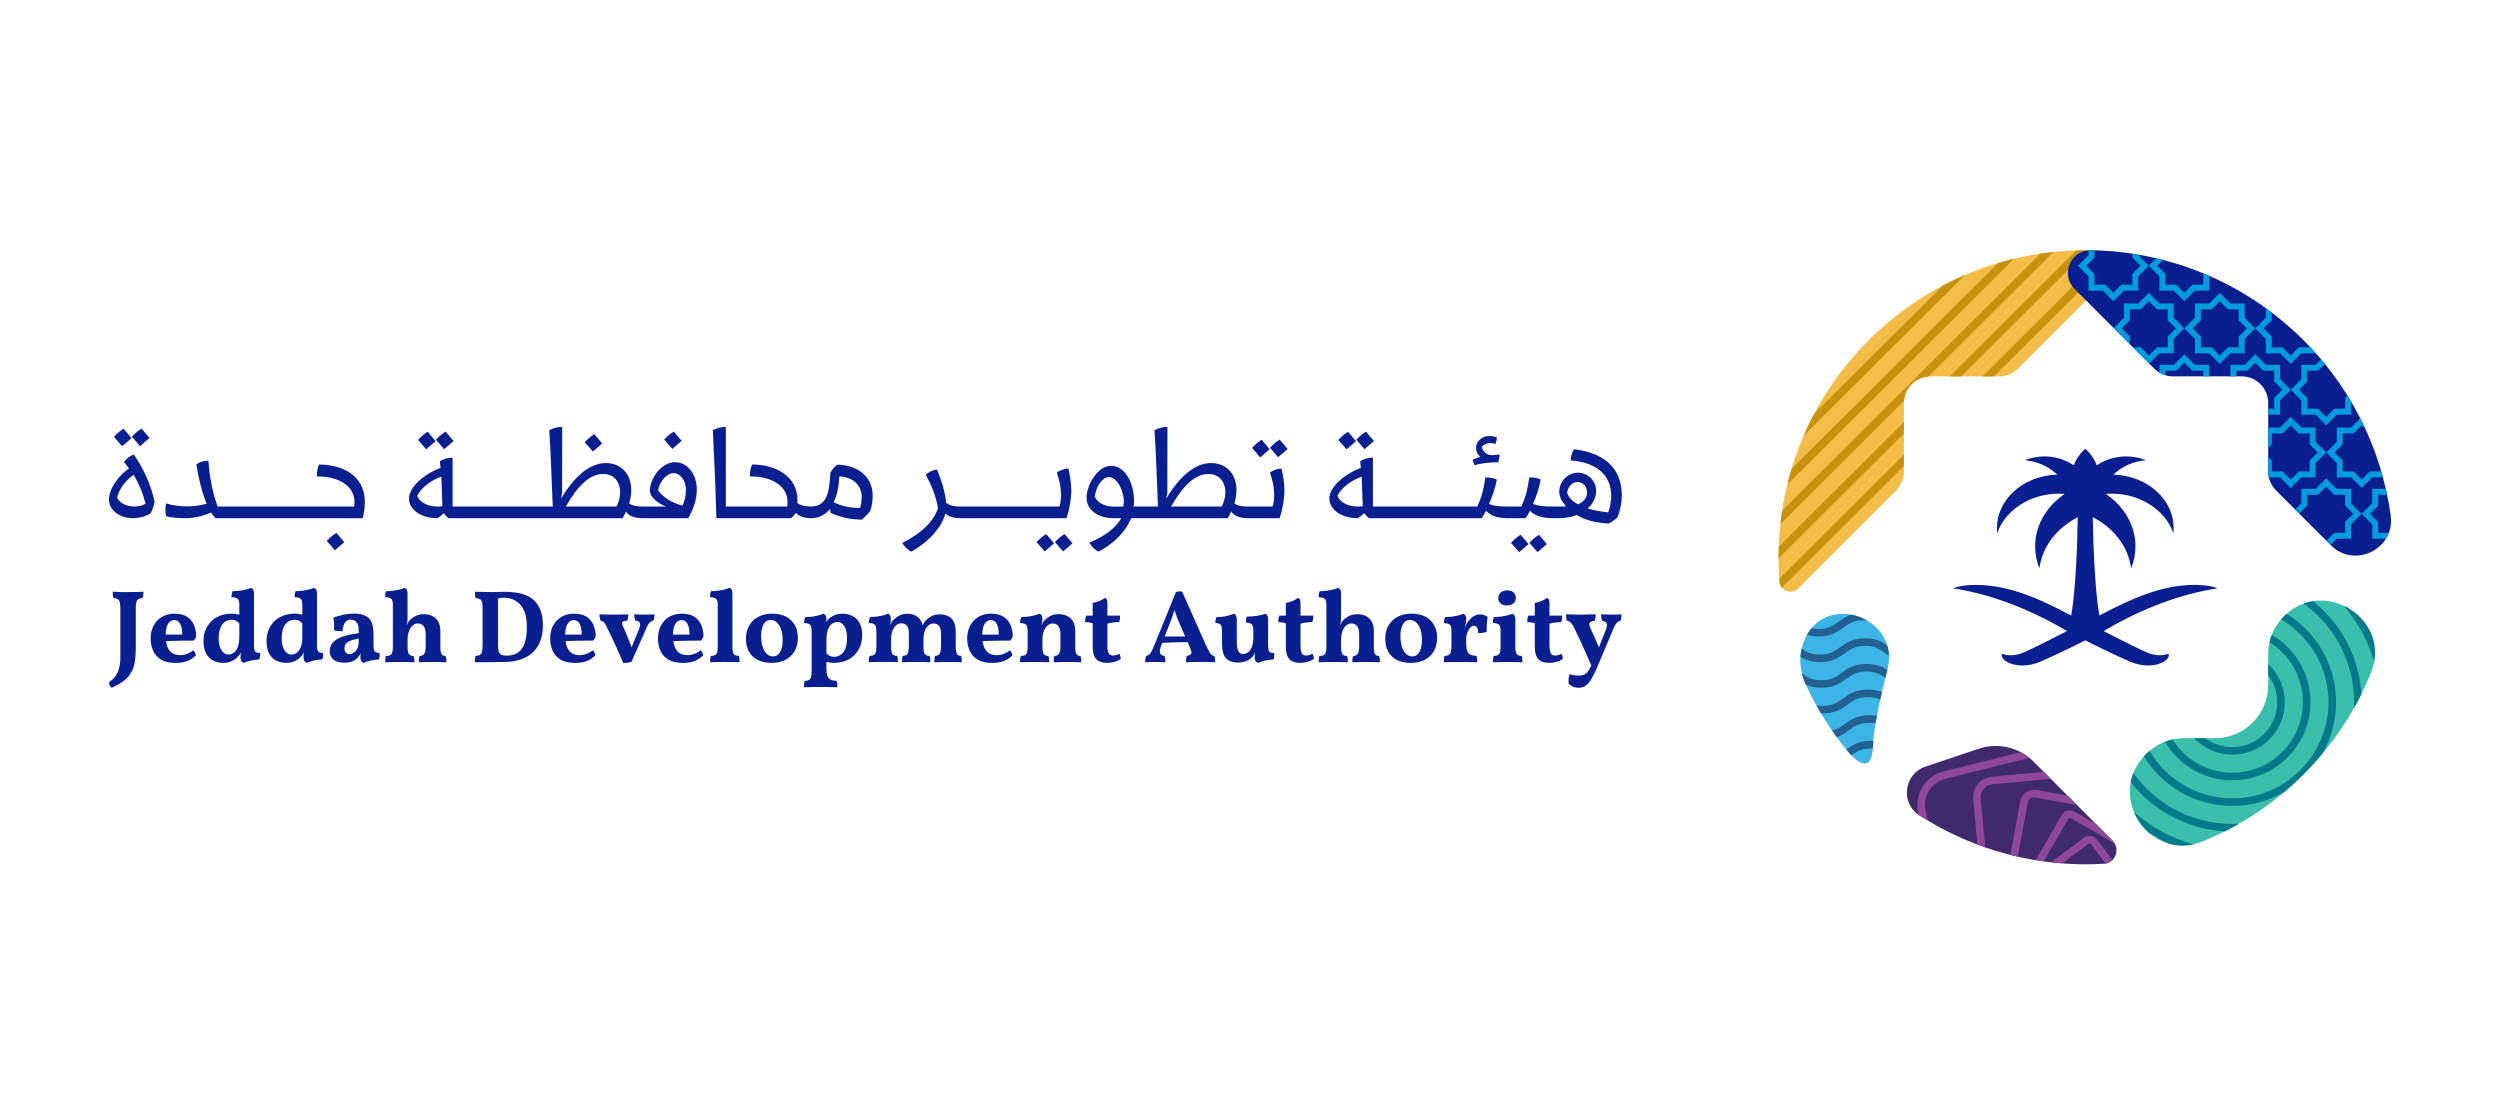 <?xml version="1.0" encoding="UTF-8"?>
<svg id="Layer_1" xmlns="http://www.w3.org/2000/svg" xmlns:xlink="http://www.w3.org/1999/xlink" version="1.1" viewBox="0 0 1501.1 669.26">
  <!-- Generator: Adobe Illustrator 29.6.1, SVG Export Plug-In . SVG Version: 2.1.1 Build 9)  -->
  <defs>
    <style>
      .st0 {
        fill: none;
      }

      .st1 {
        fill: #236092;
      }

      .st2 {
        fill: #8f4899;
      }

      .st3 {
        fill: #f3bd48;
      }

      .st4 {
        fill: #3f2a6d;
      }

      .st5 {
        fill: #007a8a;
      }

      .st6 {
        fill: #3bbfad;
      }

      .st7 {
        fill: #157497;
      }

      .st8 {
        clip-path: url(#clippath-1);
      }

      .st9 {
        clip-path: url(#clippath-3);
      }

      .st10 {
        clip-path: url(#clippath-4);
      }

      .st11 {
        clip-path: url(#clippath-2);
      }

      .st12 {
        fill: #c89211;
      }

      .st13 {
        fill: #009ade;
      }

      .st14 {
        fill: #3cb4e5;
      }

      .st15 {
        fill: #0a1f8f;
      }

      .st16 {
        clip-path: url(#clippath);
      }
    </style>
    <clipPath id="clippath">
      <path class="st0" d="M1127.26,199.25c-43.19,39.9-63.02,95.62-58.8,150.01.43,5.57,7.22,8.08,11.17,4.12l58.9-58.93c2.98-2.99,4.67-7.05,4.67-11.27v-41.23c0-8.8,7.14-15.95,15.94-15.95h41.22c4.23,0,8.29-1.68,11.28-4.67l68.89-68.93c-9.3-1.42-18.68-2.13-28.08-2.13-44.79,0-89.7,16.18-125.19,48.97"/>
    </clipPath>
    <clipPath id="clippath-1">
      <path class="st0" d="M1371.24,370.13c-5.97,5.98-9.33,14.09-9.33,22.55v18.68c0,17.61-14.28,31.89-31.89,31.89h-18.67c-8.46,0-16.58,3.36-22.56,9.35l-.42.42c-24.58,24.6,2.42,65.34,34.58,52.1,19.7-8.11,38.33-19.8,54.9-35.11,20.51-18.95,35.76-41.47,45.66-65.72,9.5-23.27-9.55-43.69-30.04-43.69-7.68,0-15.56,2.87-22.22,9.53"/>
    </clipPath>
    <clipPath id="clippath-2">
      <path class="st0" d="M1188.08,449.59l-31.92,10.71c-12.92,4.34-15.29,21.76-3.85,29.17,33.61,21.77,72.58,31.41,110.9,29.19,7-.4,10.15-9,5.19-13.96l-47.34-47.37c-6.13-6.13-14.36-9.42-22.75-9.42-3.43,0-6.88.55-10.23,1.67"/>
    </clipPath>
    <clipPath id="clippath-3">
      <path class="st0" d="M1083.45,384.3c-3.29,7.85-3.57,17.18.91,26.89,6.45,13.99,14.75,27.34,24.89,39.68,4.66,5.67,14.94,15.43,15.4-3.65.24-9.85,4.55-29.02,8.66-45.26,4.99-19.71-11.13-33.4-26.87-33.4-9.25,0-18.36,4.73-22.99,15.74"/>
    </clipPath>
    <clipPath id="clippath-4">
      <path class="st0" d="M1255.19,150.28c-12.03,0-18.1,14.64-9.55,23.2l47.82,47.84c2.99,2.99,7.05,4.67,11.28,4.67h41.23c8.81,0,15.94,7.14,15.94,15.95v41.23c0,4.23,1.68,8.28,4.67,11.27l32.91,32.93c14.35,14.36,38.74,2.23,35.96-17.89-5.65-40.86-24.95-80.08-57.61-110.25-34.77-32.12-78.56-48.3-122.43-48.95h-.22Z"/>
    </clipPath>
  </defs>
  <g>
    <path class="st15" d="M1252.09,384.5l.83.42c.15.08,14.78,7.51,26.24,12.42,3.49,1.49,7.2,2.27,10.76,2.27,7.25-.02,12.32-3.27,12.31-6.18,0-.46-.04-.73-.08-.89-.36.04-.89.21-1.36.36l-.63.17c-.88.26-1.92.38-3.1.38-1.89.01-4.05-.32-5.92-.91-3.57-1.11-17.35-8.12-28.06-13.63l1.96-1.14c22.36-12.92,44.65-21.15,66.34-24.49-1.98-.9-6.09-2.1-13.96-2.07-20.11.05-38.82,8.95-54.79,17.29l-2.08,1.08-.33-2c-2.17-13.19-3.38-38.4-3.63-57.04,12.83,6.62,21.39,17.93,23.02,30.76,1.73-4.25,2.59-8.69,2.59-13.23,0-11.75-5.96-22.87-16.37-30.51l-1.36-1.01,2.39-.09c.32,0,.62-.03.94-.04,17.24-.04,32.31,9.76,37.18,23.71.13-1.03.17-2.04.17-3.06.02-16.79-15.2-30.84-34.63-32l-1.55-.1,1.06-.94c4.98-4.42,11.45-7.09,18.46-7.69-3.74-1.51-7.84-2.29-11.96-2.27-6.06.01-11.84,1.67-16.73,4.8l-.83.52-.32-.82c-1.33-3.38-3.64-6.53-6.56-9.12-2.93,2.6-5.23,5.74-6.56,9.12l-.32.82-.83-.52c-4.89-3.13-10.67-4.79-16.73-4.8-4.13-.02-8.23.77-11.96,2.27,7.01.6,13.48,3.27,18.46,7.69l1.06.94-1.55.1c-19.43,1.16-34.65,15.21-34.63,32,0,1.02.04,2.03.17,3.06,4.87-13.96,19.94-23.75,37.18-23.71.32.01.62.03.94.04l2.39.09-1.37,1.01c-10.41,7.64-16.37,18.76-16.37,30.51,0,4.54.87,8.98,2.59,13.23,1.62-12.83,10.18-24.14,23.02-30.76-.25,18.64-1.46,43.85-3.63,57.04l-.33,2-2.08-1.08c-15.97-8.34-34.68-17.24-54.79-17.29-7.88-.02-11.98,1.17-13.96,2.07,21.69,3.34,43.98,11.57,66.34,24.49l1.96,1.14c-10.7,5.51-24.49,12.52-28.06,13.63-1.87.59-4.03.92-5.92.91-1.18,0-2.21-.13-3.1-.38l-.64-.17c-.47-.15-1-.31-1.36-.36-.04.15-.09.43-.08.89,0,2.91,5.07,6.16,12.31,6.18,3.55,0,7.27-.78,10.76-2.27,11.46-4.9,26.09-12.34,26.24-12.42l.83-.42Z"/>
    <path class="st3" d="M1127.26,199.25c42.94-39.67,99.65-55.03,153.28-46.84l-68.89,68.93c-2.99,2.99-7.05,4.67-11.28,4.67h-41.23c-8.81,0-15.94,7.14-15.94,15.94v41.23c0,4.23-1.68,8.28-4.67,11.27l-58.9,58.93c-3.95,3.95-10.74,1.45-11.17-4.12-4.21-54.4,15.61-110.12,58.8-150.01"/>
  </g>
  <g class="st16">
    <rect class="st12" x="1003.8" y="252.45" width="321.91" height="4.86" transform="translate(159.7 896.35) rotate(-44.89)"/>
    <rect class="st12" x="993.67" y="242.99" width="321.91" height="4.86" transform="translate(163.43 886.45) rotate(-44.89)"/>
    <rect class="st12" x="983.55" y="233.53" width="321.91" height="4.86" transform="translate(167.16 876.54) rotate(-44.89)"/>
    <rect class="st12" x="973.42" y="224.06" width="321.91" height="4.86" transform="translate(170.88 866.64) rotate(-44.89)"/>
    <rect class="st12" x="963.3" y="214.6" width="321.91" height="4.86" transform="translate(174.61 856.73) rotate(-44.89)"/>
  </g>
  <path class="st6" d="M1377.84,470c-16.57,15.31-35.2,27-54.9,35.11-32.16,13.24-59.16-27.5-34.58-52.1l.42-.42c5.98-5.99,14.1-9.35,22.56-9.35h18.67c17.61,0,31.89-14.28,31.89-31.89v-18.68c0-8.45,3.36-16.56,9.34-22.54,24.42-24.44,65.31,2.17,52.26,34.16-9.9,24.25-25.14,46.77-45.65,65.72"/>
  <g class="st8">
    <path class="st5" d="M1340.39,437.76c-8.9,0-16.13-7.24-16.13-16.13s7.23-16.13,16.13-16.13,16.13,7.24,16.13,16.13-7.23,16.13-16.13,16.13M1340.39,410.03c-6.39,0-11.6,5.2-11.6,11.6s5.2,11.59,11.6,11.59,11.6-5.2,11.6-11.59-5.2-11.6-11.6-11.6"/>
    <path class="st5" d="M1340.39,453.14c-17.38,0-31.51-14.14-31.51-31.51s14.14-31.51,31.51-31.51,31.51,14.14,31.51,31.51-14.14,31.51-31.51,31.51M1340.39,394.65c-14.87,0-26.98,12.1-26.98,26.97s12.1,26.98,26.98,26.98,26.97-12.1,26.97-26.98-12.1-26.97-26.97-26.97"/>
    <path class="st5" d="M1340.39,468.52c-25.85,0-46.89-21.04-46.89-46.89s21.04-46.89,46.89-46.89,46.89,21.04,46.89,46.89-21.03,46.89-46.89,46.89M1340.39,379.27c-23.36,0-42.35,19-42.35,42.35s19,42.36,42.35,42.36,42.35-19,42.35-42.36-18.99-42.35-42.35-42.35"/>
    <path class="st5" d="M1340.39,483.9c-34.34,0-62.27-27.93-62.27-62.27s27.93-62.27,62.27-62.27,62.27,27.93,62.27,62.27-27.93,62.27-62.27,62.27M1340.39,363.89c-31.84,0-57.74,25.9-57.74,57.73s25.9,57.74,57.74,57.74,57.73-25.9,57.73-57.74-25.9-57.73-57.73-57.73"/>
    <path class="st5" d="M1340.39,499.28c-42.82,0-77.65-34.83-77.65-77.65s34.83-77.65,77.65-77.65,77.65,34.83,77.65,77.65-34.83,77.65-77.65,77.65M1340.39,348.51c-40.31,0-73.12,32.8-73.12,73.11s32.8,73.12,73.12,73.12,73.11-32.8,73.11-73.12-32.8-73.11-73.11-73.11"/>
    <path class="st5" d="M1340.39,514.66c-51.29,0-93.03-41.73-93.03-93.03s41.74-93.03,93.03-93.03,93.03,41.73,93.03,93.03-41.74,93.03-93.03,93.03M1340.39,333.13c-48.8,0-88.49,39.7-88.49,88.49s39.7,88.5,88.49,88.5,88.49-39.7,88.49-88.5-39.7-88.49-88.49-88.49"/>
    <path class="st5" d="M1340.39,530.04c-59.78,0-108.41-48.63-108.41-108.41s48.63-108.41,108.41-108.41,108.41,48.63,108.41,108.41-48.63,108.41-108.41,108.41M1340.39,317.75c-57.28,0-103.87,46.6-103.87,103.87s46.6,103.87,103.87,103.87,103.87-46.6,103.87-103.87-46.6-103.87-103.87-103.87"/>
    <path class="st5" d="M1340.39,545.42c-68.26,0-123.79-55.53-123.79-123.79s55.53-123.79,123.79-123.79,123.79,55.53,123.79,123.79-55.53,123.79-123.79,123.79M1340.39,302.37c-65.76,0-119.26,53.5-119.26,119.25s53.5,119.26,119.26,119.26,119.26-53.5,119.26-119.26-53.5-119.25-119.26-119.25"/>
    <path class="st5" d="M1340.39,560.8c-76.74,0-139.17-62.43-139.17-139.17s62.43-139.17,139.17-139.17,139.17,62.43,139.17,139.17-62.43,139.17-139.17,139.17M1340.39,286.99c-74.24,0-134.64,60.39-134.64,134.63s60.4,134.63,134.64,134.63,134.63-60.39,134.63-134.63-60.39-134.63-134.63-134.63"/>
    <path class="st5" d="M1340.39,576.18c-85.22,0-154.55-69.33-154.55-154.55s69.33-154.55,154.55-154.55,154.55,69.33,154.55,154.55-69.33,154.55-154.55,154.55M1340.39,271.61c-82.72,0-150.02,67.29-150.02,150.01s67.3,150.01,150.02,150.01,150.01-67.3,150.01-150.01-67.3-150.01-150.01-150.01"/>
  </g>
  <path class="st4" d="M1152.31,489.47c33.61,21.77,72.58,31.41,110.91,29.19,6.99-.41,10.15-9,5.19-13.96l-47.34-47.37c-8.63-8.63-21.41-11.64-32.99-7.75l-31.92,10.71c-12.91,4.33-15.29,21.76-3.85,29.17"/>
  <g class="st11">
    <path class="st2" d="M1257.17,545.73l-38.81-22.41,19.57-33.9c.76-1.31,1.98-2.25,3.45-2.65,1.46-.4,2.99-.19,4.3.57l33.9,19.58-22.41,38.82ZM1224.54,521.66l30.97,17.88,17.88-30.97-29.97-17.3c-.55-.32-1.25-.13-1.56.42l-17.31,29.98Z"/>
    <path class="st2" d="M1246.68,562.36l-26.8-35.93,31.38-23.41c2.51-1.87,6.07-1.35,7.94,1.16l23.4,31.38-35.93,26.8ZM1226.22,527.36l21.38,28.66,28.67-21.38-20.7-27.75c-.38-.51-1.1-.61-1.6-.23l-27.75,20.69Z"/>
    <path class="st2" d="M1272.91,557.64l-71.56-13.28,11.75-63.31c.84-4.54,5.24-7.55,9.77-6.71l63.32,11.76-13.28,71.55ZM1206.64,540.73l62.64,11.63,11.63-62.63-58.86-10.93c-2.07-.4-4.1.99-4.48,3.08l-10.93,58.86Z"/>
    <path class="st2" d="M1194.72,587.15l-9.93-107.3c-.63-6.81,4.4-12.86,11.2-13.49l107.3-9.93,11.07,119.64-119.64,11.08ZM1299.19,461.36l-102.78,9.52c-4.32.4-7.51,4.24-7.11,8.55l9.52,102.79,110.61-10.24-10.24-110.61Z"/>
    <path class="st2" d="M1186.83,628.6l-34.96-140.09c-2.79-11.17,4.03-22.53,15.2-25.31l140.1-34.96,40.01,160.35-160.35,40.01ZM1303.87,433.73l-135.7,33.85c-8.74,2.19-14.08,11.08-11.9,19.82l33.86,135.7,151.56-37.81-37.82-151.55Z"/>
  </g>
  <path class="st14" d="M1124.64,447.22c.24-9.85,4.55-29.02,8.66-45.26,7.92-31.28-37.36-47.41-49.85-17.66-3.3,7.85-3.57,17.18.9,26.89,6.45,13.99,14.75,27.34,24.89,39.68,4.66,5.67,14.93,15.44,15.4-3.65"/>
  <g class="st9">
    <path class="st1" d="M1151.27,473.38c-7.51,0-11.42-2.82-14.88-5.3-3.32-2.39-6.18-4.45-12.23-4.45s-8.91,2.06-12.22,4.45c-3.46,2.49-7.37,5.3-14.87,5.3s-11.42-2.82-14.87-5.3c-3.32-2.39-6.18-4.45-12.23-4.45s-8.9,2.06-12.21,4.45c-3.45,2.49-7.36,5.3-14.87,5.3s-11.42-2.82-14.86-5.31c-3.32-2.38-6.17-4.45-12.21-4.45v-4.54c7.5,0,11.41,2.82,14.86,5.31,3.32,2.39,6.18,4.45,12.21,4.45s8.91-2.06,12.22-4.45c3.45-2.49,7.36-5.31,14.87-5.31s11.42,2.82,14.87,5.31c3.32,2.39,6.18,4.45,12.22,4.45s8.91-2.06,12.22-4.45c3.45-2.49,7.36-5.31,14.87-5.31s11.42,2.82,14.87,5.31c3.32,2.39,6.18,4.45,12.23,4.45s8.91-2.06,12.23-4.45c3.45-2.49,7.37-5.31,14.88-5.31v4.54c-6.05,0-8.91,2.06-12.23,4.45-3.45,2.49-7.37,5.3-14.88,5.3"/>
    <path class="st1" d="M1150.41,459.15c-7.51,0-11.42-2.82-14.88-5.3-3.32-2.39-6.18-4.45-12.23-4.45s-8.91,2.06-12.22,4.45c-3.46,2.49-7.37,5.3-14.87,5.3s-11.42-2.82-14.87-5.3c-3.32-2.39-6.18-4.45-12.22-4.45s-8.9,2.06-12.21,4.45c-3.45,2.49-7.36,5.3-14.87,5.3s-11.41-2.82-14.86-5.3c-3.31-2.39-6.17-4.45-12.21-4.45v-4.54c7.5,0,11.41,2.82,14.86,5.31,3.32,2.39,6.18,4.45,12.21,4.45s8.91-2.06,12.22-4.45c3.45-2.49,7.36-5.31,14.87-5.31s11.42,2.82,14.87,5.31c3.32,2.39,6.18,4.45,12.22,4.45s8.91-2.06,12.22-4.45c3.45-2.49,7.36-5.31,14.87-5.31s11.42,2.82,14.87,5.31c3.32,2.39,6.18,4.45,12.23,4.45s8.91-2.06,12.23-4.45c3.45-2.49,7.37-5.31,14.88-5.31v4.54c-6.05,0-8.91,2.06-12.23,4.45-3.45,2.49-7.37,5.3-14.88,5.3"/>
    <path class="st1" d="M1149.55,443.75c-7.51,0-11.42-2.82-14.88-5.3-3.32-2.39-6.18-4.45-12.23-4.45s-8.9,2.06-12.21,4.45c-3.46,2.49-7.37,5.3-14.87,5.3s-11.42-2.82-14.87-5.3c-3.32-2.39-6.18-4.45-12.22-4.45s-8.91,2.06-12.22,4.45c-3.45,2.49-7.37,5.3-14.87,5.3s-11.41-2.82-14.86-5.3c-3.31-2.39-6.17-4.45-12.21-4.45v-4.54c7.5,0,11.41,2.82,14.86,5.31,3.32,2.39,6.18,4.45,12.21,4.45s8.9-2.06,12.21-4.45c3.46-2.49,7.37-5.31,14.87-5.31s11.42,2.82,14.87,5.31c3.32,2.39,6.18,4.45,12.23,4.45s8.91-2.06,12.22-4.45c3.45-2.49,7.36-5.31,14.87-5.31s11.42,2.82,14.88,5.31c3.32,2.39,6.18,4.45,12.23,4.45s8.91-2.06,12.23-4.45c3.45-2.49,7.37-5.31,14.88-5.31v4.54c-6.05,0-8.91,2.06-12.23,4.45-3.45,2.49-7.37,5.3-14.88,5.3"/>
    <path class="st1" d="M1148.69,428.36c-7.51,0-11.42-2.82-14.88-5.3-3.32-2.39-6.18-4.45-12.23-4.45s-8.91,2.06-12.22,4.45c-3.45,2.49-7.37,5.3-14.87,5.3s-11.42-2.82-14.87-5.3c-3.32-2.39-6.18-4.45-12.22-4.45s-8.91,2.06-12.22,4.45c-3.45,2.49-7.37,5.3-14.87,5.3s-11.42-2.82-14.86-5.3c-3.32-2.39-6.17-4.45-12.21-4.45v-4.54c7.5,0,11.42,2.82,14.86,5.31,3.32,2.38,6.18,4.44,12.21,4.44s8.9-2.06,12.21-4.45c3.46-2.49,7.37-5.31,14.87-5.31s11.42,2.82,14.87,5.31c3.32,2.39,6.18,4.45,12.22,4.45s8.91-2.06,12.22-4.45c3.45-2.49,7.37-5.31,14.87-5.31s11.42,2.82,14.88,5.31c3.32,2.39,6.18,4.45,12.23,4.45s8.91-2.06,12.23-4.45c3.45-2.49,7.37-5.31,14.88-5.31v4.54c-6.05,0-8.91,2.06-12.23,4.45-3.45,2.49-7.37,5.3-14.88,5.3"/>
    <path class="st1" d="M1147.83,412.96c-7.51,0-11.42-2.82-14.88-5.3-3.32-2.39-6.18-4.45-12.23-4.45s-8.91,2.06-12.22,4.45c-3.45,2.49-7.37,5.3-14.87,5.3s-11.42-2.82-14.87-5.3c-3.32-2.39-6.18-4.45-12.22-4.45s-8.91,2.06-12.22,4.45c-3.45,2.49-7.37,5.3-14.87,5.3s-11.42-2.82-14.86-5.3c-3.32-2.39-6.17-4.45-12.21-4.45v-4.54c7.5,0,11.41,2.82,14.86,5.31,3.32,2.38,6.18,4.44,12.21,4.44s8.9-2.06,12.21-4.45c3.46-2.49,7.37-5.31,14.87-5.31s11.42,2.82,14.87,5.31c3.32,2.39,6.18,4.45,12.22,4.45s8.91-2.06,12.22-4.45c3.45-2.49,7.37-5.31,14.87-5.31s11.42,2.82,14.88,5.31c3.32,2.39,6.18,4.45,12.23,4.45s8.91-2.06,12.23-4.45c3.45-2.49,7.37-5.31,14.87-5.31v4.54c-6.04,0-8.91,2.06-12.23,4.45-3.45,2.49-7.37,5.3-14.88,5.3"/>
    <path class="st1" d="M1146.97,397.56c-7.51,0-11.42-2.82-14.88-5.3-3.32-2.39-6.18-4.45-12.23-4.45s-8.91,2.06-12.22,4.45c-3.45,2.49-7.37,5.3-14.87,5.3s-11.42-2.82-14.87-5.3c-3.32-2.39-6.18-4.45-12.22-4.45s-8.91,2.06-12.22,4.45c-3.45,2.49-7.37,5.3-14.87,5.3s-11.42-2.82-14.86-5.3c-3.31-2.39-6.17-4.45-12.21-4.45v-4.54c7.5,0,11.41,2.82,14.86,5.31,3.32,2.38,6.18,4.44,12.21,4.44s8.9-2.06,12.21-4.45c3.46-2.49,7.37-5.31,14.87-5.31s11.42,2.82,14.87,5.31c3.32,2.39,6.18,4.45,12.22,4.45s8.91-2.06,12.22-4.45c3.45-2.49,7.37-5.31,14.87-5.31s11.42,2.82,14.88,5.31c3.32,2.39,6.18,4.45,12.23,4.45s8.91-2.06,12.22-4.45c3.46-2.49,7.37-5.31,14.88-5.31v4.54c-6.05,0-8.91,2.06-12.23,4.45-3.46,2.49-7.37,5.3-14.87,5.3"/>
    <path class="st1" d="M1146.1,382.17c-7.51,0-11.42-2.82-14.87-5.3-3.32-2.39-6.18-4.45-12.23-4.45s-8.91,2.06-12.22,4.45c-3.46,2.49-7.37,5.31-14.87,5.31s-11.42-2.82-14.87-5.31c-3.32-2.39-6.18-4.45-12.22-4.45s-8.91,2.06-12.22,4.45c-3.45,2.49-7.36,5.31-14.87,5.31s-11.42-2.82-14.86-5.31c-3.32-2.39-6.17-4.45-12.21-4.45v-4.54c7.5,0,11.41,2.82,14.86,5.31,3.32,2.39,6.18,4.45,12.21,4.45s8.91-2.06,12.22-4.45c3.45-2.49,7.36-5.31,14.87-5.31s11.42,2.82,14.87,5.31c3.32,2.39,6.18,4.45,12.22,4.45s8.91-2.06,12.22-4.45c3.45-2.49,7.36-5.31,14.87-5.31s11.42,2.82,14.88,5.31c3.32,2.39,6.18,4.45,12.22,4.45s8.91-2.06,12.23-4.45c3.45-2.49,7.37-5.31,14.88-5.31v4.54c-6.05,0-8.91,2.06-12.23,4.45-3.45,2.49-7.37,5.3-14.88,5.3"/>
    <path class="st7" d="M1145.24,361.89c-7.51,0-11.42-2.82-14.87-5.31-3.32-2.39-6.18-4.45-12.23-4.45s-8.91,2.06-12.22,4.45c-3.46,2.49-7.37,5.31-14.87,5.31s-11.42-2.82-14.87-5.31c-3.32-2.39-6.18-4.45-12.23-4.45s-8.9,2.06-12.21,4.45c-3.45,2.49-7.36,5.31-14.87,5.31s-11.42-2.82-14.86-5.31c-3.32-2.39-6.17-4.45-12.21-4.45v-4.54c7.5,0,11.41,2.82,14.86,5.31,3.32,2.39,6.18,4.45,12.21,4.45s8.91-2.06,12.22-4.45c3.45-2.49,7.36-5.31,14.87-5.31s11.42,2.82,14.87,5.31c3.32,2.39,6.18,4.45,12.22,4.45s8.91-2.06,12.22-4.45c3.45-2.49,7.36-5.31,14.87-5.31s11.42,2.82,14.88,5.31c3.32,2.39,6.18,4.45,12.22,4.45s8.91-2.06,12.23-4.45c3.45-2.49,7.37-5.31,14.88-5.31v4.54c-6.05,0-8.91,2.06-12.23,4.45-3.45,2.49-7.37,5.31-14.88,5.31"/>
    <path class="st7" d="M1144.38,346.49c-7.51,0-11.42-2.82-14.88-5.31-3.32-2.39-6.18-4.45-12.23-4.45s-8.91,2.06-12.22,4.45c-3.46,2.49-7.37,5.31-14.87,5.31s-11.42-2.82-14.87-5.31c-3.32-2.39-6.18-4.45-12.22-4.45s-8.9,2.06-12.21,4.45c-3.45,2.49-7.36,5.31-14.87,5.31s-11.42-2.82-14.86-5.31c-3.31-2.39-6.17-4.45-12.21-4.45v-4.54c7.5,0,11.41,2.82,14.86,5.31,3.32,2.39,6.18,4.45,12.22,4.45s8.91-2.06,12.22-4.45c3.45-2.49,7.36-5.31,14.87-5.31s11.42,2.82,14.87,5.31c3.32,2.39,6.18,4.45,12.22,4.45s8.91-2.06,12.22-4.45c3.45-2.49,7.36-5.31,14.87-5.31s11.42,2.82,14.87,5.31c3.32,2.39,6.18,4.45,12.23,4.45s8.91-2.06,12.23-4.45c3.45-2.49,7.37-5.31,14.88-5.31v4.54c-6.05,0-8.91,2.06-12.23,4.45-3.45,2.49-7.37,5.31-14.88,5.31"/>
    <path class="st7" d="M1143.52,331.09c-7.51,0-11.42-2.82-14.88-5.31-3.32-2.39-6.18-4.45-12.23-4.45s-8.9,2.06-12.21,4.45c-3.46,2.49-7.37,5.31-14.87,5.31s-11.42-2.82-14.87-5.31c-3.32-2.39-6.18-4.45-12.22-4.45s-8.91,2.06-12.22,4.45c-3.45,2.49-7.37,5.31-14.87,5.31s-11.41-2.82-14.86-5.31c-3.32-2.39-6.17-4.45-12.21-4.45v-4.54c7.5,0,11.41,2.82,14.86,5.31,3.32,2.39,6.18,4.45,12.22,4.45s8.9-2.06,12.21-4.45c3.46-2.49,7.37-5.31,14.87-5.31s11.42,2.82,14.87,5.31c3.32,2.39,6.18,4.45,12.23,4.45s8.91-2.06,12.22-4.45c3.45-2.49,7.36-5.31,14.87-5.31s11.42,2.82,14.88,5.31c3.32,2.39,6.18,4.45,12.23,4.45s8.91-2.06,12.23-4.45c3.45-2.49,7.37-5.31,14.88-5.31v4.54c-6.05,0-8.91,2.06-12.23,4.45-3.45,2.49-7.37,5.31-14.88,5.31"/>
    <path class="st7" d="M1142.66,315.7c-7.51,0-11.42-2.82-14.88-5.31-3.32-2.39-6.18-4.45-12.23-4.45s-8.91,2.06-12.22,4.45c-3.45,2.49-7.37,5.31-14.87,5.31s-11.42-2.82-14.87-5.31c-3.32-2.39-6.18-4.45-12.22-4.45s-8.91,2.06-12.22,4.45c-3.45,2.49-7.37,5.31-14.87,5.31s-11.41-2.82-14.86-5.31c-3.32-2.39-6.17-4.45-12.21-4.45v-4.54c7.5,0,11.41,2.82,14.86,5.31,3.32,2.39,6.18,4.45,12.22,4.45s8.9-2.06,12.21-4.45c3.46-2.49,7.37-5.31,14.87-5.31s11.42,2.82,14.87,5.31c3.32,2.39,6.18,4.45,12.23,4.45s8.9-2.06,12.21-4.45c3.45-2.49,7.37-5.31,14.87-5.31s11.42,2.82,14.88,5.31c3.32,2.39,6.18,4.45,12.23,4.45s8.91-2.06,12.23-4.45c3.45-2.49,7.37-5.31,14.88-5.31v4.54c-6.05,0-8.91,2.06-12.23,4.45-3.45,2.49-7.37,5.31-14.88,5.31"/>
  </g>
  <path class="st15" d="M1377.84,199.23c-34.77-32.12-78.56-48.3-122.43-48.95-12.17-.18-18.37,14.59-9.77,23.19l47.82,47.84c2.99,2.99,7.05,4.67,11.28,4.67h41.23c8.81,0,15.94,7.14,15.94,15.94v41.23c0,4.23,1.68,8.28,4.67,11.27l32.91,32.93c14.36,14.36,38.74,2.23,35.97-17.89-5.65-40.86-24.95-80.08-57.61-110.25"/>
  <g class="st10">
    <path class="st13" d="M1432.96,174.52h-8.58v-8.59l-6.36-6.39,6.36-6.39v-8.58h8.58l6.35-6.38,6.35,6.38h8.59v8.58l6.36,6.39-6.36,6.39v8.59h-8.59l-6.35,6.37-6.35-6.37ZM1439.32,175.83l4.87-4.89h6.49v-6.49l4.89-4.91-4.89-4.91v-6.49h-6.49l-4.87-4.89-4.87,4.89h-6.49v6.49l-4.89,4.91,4.89,4.91v6.49h6.49l4.87,4.89Z"/>
    <path class="st13" d="M1390.37,174.52h-8.58v-8.59l-6.36-6.39,6.36-6.39v-8.58h8.58l6.35-6.38,6.35,6.38h8.59v8.58l6.36,6.39-6.36,6.39v8.59h-8.59l-6.35,6.37-6.35-6.37ZM1396.73,175.83l4.87-4.89h6.49v-6.49l4.89-4.91-4.89-4.91v-6.49h-6.49l-4.87-4.89-4.87,4.89h-6.49v6.49l-4.89,4.91,4.89,4.91v6.49h6.49l4.87,4.89Z"/>
    <path class="st13" d="M1305.19,174.52h-8.58v-8.59l-6.36-6.39,6.36-6.39v-8.58h8.58l6.35-6.38,6.35,6.38h8.59v8.58l6.36,6.39-6.36,6.39v8.59h-8.59l-6.35,6.37-6.35-6.37ZM1311.55,175.83l4.87-4.89h6.49v-6.49l4.89-4.91-4.89-4.91v-6.49h-6.49l-4.87-4.89-4.87,4.89h-6.49v6.49l-4.89,4.91,4.89,4.91v6.49h6.49l4.87,4.89Z"/>
    <path class="st13" d="M1262.61,174.52h-8.58v-8.59l-6.36-6.39,6.36-6.39v-8.58h8.58l6.35-6.38,6.35,6.38h8.59v8.58l6.36,6.39-6.36,6.39v8.59h-8.59l-6.35,6.37-6.35-6.37ZM1268.96,175.83l4.87-4.89h6.49v-6.49l4.89-4.91-4.89-4.91v-6.49h-6.49l-4.87-4.89-4.87,4.89h-6.49v6.49l-4.89,4.91,4.89,4.91v6.49h6.49l4.87,4.89Z"/>
    <path class="st13" d="M1177.43,174.52h-8.58v-8.59l-6.36-6.39,6.36-6.39v-8.58h8.58l6.35-6.38,6.35,6.38h8.59v8.58l6.36,6.39-6.36,6.39v8.59h-8.59l-6.35,6.37-6.35-6.37ZM1183.78,175.83l4.87-4.89h6.49v-6.49l4.89-4.91-4.89-4.91v-6.49h-6.49l-4.87-4.89-4.87,4.89h-6.49v6.49l-4.89,4.91,4.89,4.91v6.49h6.49l4.87,4.89Z"/>
    <path class="st13" d="M1134.84,174.52h-8.58v-8.59l-6.36-6.39,6.36-6.39v-8.58h8.58l6.35-6.38,6.35,6.38h8.59v8.58l6.36,6.39-6.36,6.39v8.59h-8.59l-6.35,6.37-6.35-6.37ZM1141.19,175.83l4.87-4.89h6.49v-6.49l4.89-4.91-4.89-4.91v-6.49h-6.49l-4.87-4.89-4.87,4.89h-6.49v6.49l-4.89,4.91,4.89,4.91v6.49h6.49l4.87,4.89Z"/>
    <path class="st13" d="M1092.25,174.52h-8.58v-8.59l-6.36-6.39,6.36-6.39v-8.58h8.58l6.35-6.38,6.35,6.38h8.59v8.58l6.36,6.39-6.36,6.39v8.59h-8.59l-6.35,6.37-6.35-6.37ZM1098.6,175.83l4.87-4.89h6.49v-6.49l4.89-4.91-4.89-4.91v-6.49h-6.49l-4.87-4.89-4.87,4.89h-6.49v6.49l-4.89,4.91,4.89,4.91v6.49h6.49l4.87,4.89Z"/>
    <path class="st13" d="M1049.66,174.52h-8.58v-8.59l-6.36-6.39,6.36-6.39v-8.58h8.58l6.35-6.38,6.35,6.38h8.59v8.58l6.36,6.39-6.36,6.39v8.59h-8.59l-6.35,6.37-6.35-6.37ZM1056.01,175.83l4.87-4.89h6.49v-6.49l4.89-4.91-4.89-4.91v-6.49h-6.49l-4.87-4.89-4.87,4.89h-6.49v6.49l-4.89,4.91,4.89,4.91v6.49h6.49l4.87,4.89Z"/>
    <path class="st13" d="M1007.07,174.52h-8.58v-8.59l-6.36-6.39,6.36-6.39v-8.58h8.58l6.35-6.38,6.35,6.38h8.58v8.58l6.36,6.39-6.36,6.39v8.59h-8.58l-6.35,6.37-6.35-6.37ZM1013.43,175.83l4.87-4.89h6.49v-6.49l4.89-4.91-4.89-4.91v-6.49h-6.49l-4.87-4.89-4.87,4.89h-6.49v6.49l-4.89,4.91,4.89,4.91v6.49h6.49l4.87,4.89Z"/>
    <path class="st13" d="M964.48,174.52h-8.58v-8.59l-6.36-6.39,6.36-6.39v-8.58h8.58l6.35-6.38,6.35,6.38h8.58v8.58l6.36,6.39-6.36,6.39v8.59h-8.58l-6.35,6.37-6.35-6.37ZM970.84,175.83l4.87-4.89h6.49v-6.49l4.89-4.91-4.89-4.91v-6.49h-6.49l-4.87-4.89-4.87,4.89h-6.49v6.49l-4.89,4.91,4.89,4.91v6.49h6.49l4.87,4.89Z"/>
    <path class="st13" d="M1411.67,212.15h-8.58v-8.59l-6.36-6.39,6.36-6.39v-8.58h8.58l6.35-6.38,6.35,6.38h8.59v8.58l6.36,6.39-6.36,6.39v8.59h-8.59l-6.35,6.37-6.35-6.37ZM1418.02,213.46l4.87-4.89h6.49v-6.49l4.89-4.91-4.89-4.91v-6.49h-6.49l-4.87-4.89-4.87,4.89h-6.49v6.49l-4.89,4.91,4.89,4.91v6.49h6.49l4.87,4.89Z"/>
    <path class="st13" d="M1369.08,212.15h-8.58v-8.59l-6.36-6.39,6.36-6.39v-8.58h8.58l6.35-6.38,6.35,6.38h8.59v8.58l6.36,6.39-6.36,6.39v8.59h-8.59l-6.35,6.37-6.35-6.37ZM1375.43,213.46l4.87-4.89h6.49v-6.49l4.89-4.91-4.89-4.91v-6.49h-6.49l-4.87-4.89-4.87,4.89h-6.49v6.49l-4.89,4.91,4.89,4.91v6.49h6.49l4.87,4.89Z"/>
    <path class="st13" d="M1326.49,212.15h-8.58v-8.59l-6.36-6.39,6.36-6.39v-8.58h8.58l6.35-6.38,6.35,6.38h8.59v8.58l6.36,6.39-6.36,6.39v8.59h-8.59l-6.35,6.37-6.35-6.37ZM1332.84,213.46l4.87-4.89h6.49v-6.49l4.89-4.91-4.89-4.91v-6.49h-6.49l-4.87-4.89-4.87,4.89h-6.49v6.49l-4.89,4.91,4.89,4.91v6.49h6.49l4.87,4.89Z"/>
    <path class="st13" d="M1283.9,212.15h-8.58v-8.59l-6.36-6.39,6.36-6.39v-8.58h8.58l6.35-6.38,6.35,6.38h8.59v8.58l6.36,6.39-6.36,6.39v8.59h-8.59l-6.35,6.37-6.35-6.37ZM1290.25,213.46l4.87-4.89h6.49v-6.49l4.89-4.91-4.89-4.91v-6.49h-6.49l-4.87-4.89-4.87,4.89h-6.49v6.49l-4.89,4.91,4.89,4.91v6.49h6.49l4.87,4.89Z"/>
    <path class="st13" d="M1198.72,212.15h-8.58v-8.59l-6.36-6.39,6.36-6.39v-8.58h8.58l6.35-6.38,6.35,6.38h8.59v8.58l6.36,6.39-6.36,6.39v8.59h-8.59l-6.35,6.37-6.35-6.37ZM1205.08,213.46l4.87-4.89h6.49v-6.49l4.89-4.91-4.89-4.91v-6.49h-6.49l-4.87-4.89-4.87,4.89h-6.49v6.49l-4.89,4.91,4.89,4.91v6.49h6.49l4.87,4.89Z"/>
    <path class="st13" d="M1156.13,212.15h-8.58v-8.59l-6.36-6.39,6.36-6.39v-8.58h8.58l6.35-6.38,6.35,6.38h8.59v8.58l6.36,6.39-6.36,6.39v8.59h-8.59l-6.35,6.37-6.35-6.37ZM1162.49,213.46l4.87-4.89h6.49v-6.49l4.89-4.91-4.89-4.91v-6.49h-6.49l-4.87-4.89-4.87,4.89h-6.49v6.49l-4.89,4.91,4.89,4.91v6.49h6.49l4.87,4.89Z"/>
    <path class="st13" d="M1113.54,212.15h-8.58v-8.59l-6.36-6.39,6.36-6.39v-8.58h8.58l6.35-6.38,6.35,6.38h8.59v8.58l6.36,6.39-6.36,6.39v8.59h-8.59l-6.35,6.37-6.35-6.37ZM1119.9,213.46l4.87-4.89h6.49v-6.49l4.89-4.91-4.89-4.91v-6.49h-6.49l-4.87-4.89-4.87,4.89h-6.49v6.49l-4.89,4.91,4.89,4.91v6.49h6.49l4.87,4.89Z"/>
    <path class="st13" d="M1070.96,212.15h-8.58v-8.59l-6.36-6.39,6.36-6.39v-8.58h8.58l6.35-6.38,6.35,6.38h8.59v8.58l6.36,6.39-6.36,6.39v8.59h-8.59l-6.35,6.37-6.35-6.37ZM1077.31,213.46l4.87-4.89h6.49v-6.49l4.89-4.91-4.89-4.91v-6.49h-6.49l-4.87-4.89-4.87,4.89h-6.49v6.49l-4.89,4.91,4.89,4.91v6.49h6.49l4.87,4.89Z"/>
    <path class="st13" d="M1028.37,212.15h-8.58v-8.59l-6.36-6.39,6.36-6.39v-8.58h8.58l6.35-6.38,6.35,6.38h8.59v8.58l6.36,6.39-6.36,6.39v8.59h-8.59l-6.35,6.37-6.35-6.37ZM1034.72,213.46l4.87-4.89h6.49v-6.49l4.89-4.91-4.89-4.91v-6.49h-6.49l-4.87-4.89-4.87,4.89h-6.49v6.49l-4.89,4.91,4.89,4.91v6.49h6.49l4.87,4.89Z"/>
    <path class="st13" d="M985.78,212.15h-8.58v-8.59l-6.36-6.39,6.36-6.39v-8.58h8.58l6.35-6.38,6.35,6.38h8.58v8.58l6.36,6.39-6.36,6.39v8.59h-8.58l-6.35,6.37-6.35-6.37ZM992.13,213.46l4.87-4.89h6.49v-6.49l4.89-4.91-4.89-4.91v-6.49h-6.49l-4.87-4.89-4.87,4.89h-6.49v6.49l-4.89,4.91,4.89,4.91v6.49h6.49l4.87,4.89Z"/>
    <path class="st13" d="M943.19,212.15h-8.58v-8.59l-6.36-6.39,6.36-6.39v-8.58h8.58l6.35-6.38,6.35,6.38h8.58v8.58l6.36,6.39-6.36,6.39v8.59h-8.58l-6.35,6.37-6.35-6.37ZM949.54,213.46l4.87-4.89h6.49v-6.49l4.89-4.91-4.89-4.91v-6.49h-6.49l-4.87-4.89-4.87,4.89h-6.49v6.49l-4.89,4.91,4.89,4.91v6.49h6.49l4.87,4.89Z"/>
    <path class="st13" d="M1432.96,249h-8.58v-8.59l-6.36-6.39,6.36-6.39v-8.58h8.58l6.35-6.38,6.35,6.38h8.59v8.58l6.36,6.39-6.36,6.39v8.59h-8.59l-6.35,6.37-6.35-6.37ZM1439.32,250.31l4.87-4.89h6.49v-6.49l4.89-4.91-4.89-4.91v-6.49h-6.49l-4.87-4.89-4.87,4.89h-6.49v6.49l-4.89,4.91,4.89,4.91v6.49h6.49l4.87,4.89Z"/>
    <path class="st13" d="M1390.37,249h-8.58v-8.59l-6.36-6.39,6.36-6.39v-8.58h8.58l6.35-6.38,6.35,6.38h8.59v8.58l6.36,6.39-6.36,6.39v8.59h-8.59l-6.35,6.37-6.35-6.37ZM1396.73,250.31l4.87-4.89h6.49v-6.49l4.89-4.91-4.89-4.91v-6.49h-6.49l-4.87-4.89-4.87,4.89h-6.49v6.49l-4.89,4.91,4.89,4.91v6.49h6.49l4.87,4.89Z"/>
    <path class="st13" d="M1347.78,249h-8.58v-8.59l-6.36-6.39,6.36-6.39v-8.58h8.58l6.35-6.38,6.35,6.38h8.59v8.58l6.36,6.39-6.36,6.39v8.59h-8.59l-6.35,6.37-6.35-6.37ZM1354.14,250.31l4.87-4.89h6.49v-6.49l4.89-4.91-4.89-4.91v-6.49h-6.49l-4.87-4.89-4.87,4.89h-6.49v6.49l-4.89,4.91,4.89,4.91v6.49h6.49l4.87,4.89Z"/>
    <path class="st13" d="M1305.19,249h-8.58v-8.59l-6.36-6.39,6.36-6.39v-8.58h8.58l6.35-6.38,6.35,6.38h8.59v8.58l6.36,6.39-6.36,6.39v8.59h-8.59l-6.35,6.37-6.35-6.37ZM1311.55,250.31l4.87-4.89h6.49v-6.49l4.89-4.91-4.89-4.91v-6.49h-6.49l-4.87-4.89-4.87,4.89h-6.49v6.49l-4.89,4.91,4.89,4.91v6.49h6.49l4.87,4.89Z"/>
    <path class="st13" d="M1262.61,249h-8.58v-8.59l-6.36-6.39,6.36-6.39v-8.58h8.58l6.35-6.38,6.35,6.38h8.59v8.58l6.36,6.39-6.36,6.39v8.59h-8.59l-6.35,6.37-6.35-6.37ZM1268.96,250.31l4.87-4.89h6.49v-6.49l4.89-4.91-4.89-4.91v-6.49h-6.49l-4.87-4.89-4.87,4.89h-6.49v6.49l-4.89,4.91,4.89,4.91v6.49h6.49l4.87,4.89Z"/>
    <path class="st13" d="M1220.02,249h-8.58v-8.59l-6.36-6.39,6.36-6.39v-8.58h8.58l6.35-6.38,6.35,6.38h8.59v8.58l6.36,6.39-6.36,6.39v8.59h-8.59l-6.35,6.37-6.35-6.37ZM1226.37,250.31l4.87-4.89h6.49v-6.49l4.89-4.91-4.89-4.91v-6.49h-6.49l-4.87-4.89-4.87,4.89h-6.49v6.49l-4.89,4.91,4.89,4.91v6.49h6.49l4.87,4.89Z"/>
    <path class="st13" d="M1177.43,249h-8.58v-8.59l-6.36-6.39,6.36-6.39v-8.58h8.58l6.35-6.38,6.35,6.38h8.59v8.58l6.36,6.39-6.36,6.39v8.59h-8.59l-6.35,6.37-6.35-6.37ZM1183.78,250.31l4.87-4.89h6.49v-6.49l4.89-4.91-4.89-4.91v-6.49h-6.49l-4.87-4.89-4.87,4.89h-6.49v6.49l-4.89,4.91,4.89,4.91v6.49h6.49l4.87,4.89Z"/>
    <path class="st13" d="M1134.84,249h-8.58v-8.59l-6.36-6.39,6.36-6.39v-8.58h8.58l6.35-6.38,6.35,6.38h8.59v8.58l6.36,6.39-6.36,6.39v8.59h-8.59l-6.35,6.37-6.35-6.37ZM1141.19,250.31l4.87-4.89h6.49v-6.49l4.89-4.91-4.89-4.91v-6.49h-6.49l-4.87-4.89-4.87,4.89h-6.49v6.49l-4.89,4.91,4.89,4.91v6.49h6.49l4.87,4.89Z"/>
    <path class="st13" d="M1092.25,249h-8.58v-8.59l-6.36-6.39,6.36-6.39v-8.58h8.58l6.35-6.38,6.35,6.38h8.59v8.58l6.36,6.39-6.36,6.39v8.59h-8.59l-6.35,6.37-6.35-6.37ZM1098.6,250.31l4.87-4.89h6.49v-6.49l4.89-4.91-4.89-4.91v-6.49h-6.49l-4.87-4.89-4.87,4.89h-6.49v6.49l-4.89,4.91,4.89,4.91v6.49h6.49l4.87,4.89Z"/>
    <path class="st13" d="M1049.66,249h-8.58v-8.59l-6.36-6.39,6.36-6.39v-8.58h8.58l6.35-6.38,6.35,6.38h8.59v8.58l6.36,6.39-6.36,6.39v8.59h-8.59l-6.35,6.37-6.35-6.37ZM1056.01,250.31l4.87-4.89h6.49v-6.49l4.89-4.91-4.89-4.91v-6.49h-6.49l-4.87-4.89-4.87,4.89h-6.49v6.49l-4.89,4.91,4.89,4.91v6.49h6.49l4.87,4.89Z"/>
    <path class="st13" d="M1007.07,249h-8.58v-8.59l-6.36-6.39,6.36-6.39v-8.58h8.58l6.35-6.38,6.35,6.38h8.58v8.58l6.36,6.39-6.36,6.39v8.59h-8.58l-6.35,6.37-6.35-6.37ZM1013.43,250.31l4.87-4.89h6.49v-6.49l4.89-4.91-4.89-4.91v-6.49h-6.49l-4.87-4.89-4.87,4.89h-6.49v6.49l-4.89,4.91,4.89,4.91v6.49h6.49l4.87,4.89Z"/>
    <path class="st13" d="M964.48,249h-8.58v-8.59l-6.36-6.39,6.36-6.39v-8.58h8.58l6.35-6.38,6.35,6.38h8.58v8.58l6.36,6.39-6.36,6.39v8.59h-8.58l-6.35,6.37-6.35-6.37ZM970.84,250.31l4.87-4.89h6.49v-6.49l4.89-4.91-4.89-4.91v-6.49h-6.49l-4.87-4.89-4.87,4.89h-6.49v6.49l-4.89,4.91,4.89,4.91v6.49h6.49l4.87,4.89Z"/>
    <path class="st13" d="M1411.67,286.64h-8.58v-8.59l-6.36-6.39,6.36-6.39v-8.58h8.58l6.35-6.38,6.35,6.38h8.59v8.58l6.36,6.39-6.36,6.39v8.59h-8.59l-6.35,6.37-6.35-6.37ZM1418.02,287.95l4.87-4.89h6.49v-6.49l4.89-4.91-4.89-4.91v-6.49h-6.49l-4.87-4.89-4.87,4.89h-6.49v6.49l-4.89,4.91,4.89,4.91v6.49h6.49l4.87,4.89Z"/>
    <path class="st13" d="M1369.08,286.64h-8.58v-8.59l-6.36-6.39,6.36-6.39v-8.58h8.58l6.35-6.38,6.35,6.38h8.59v8.58l6.36,6.39-6.36,6.39v8.59h-8.59l-6.35,6.37-6.35-6.37ZM1375.43,287.95l4.87-4.89h6.49v-6.49l4.89-4.91-4.89-4.91v-6.49h-6.49l-4.87-4.89-4.87,4.89h-6.49v6.49l-4.89,4.91,4.89,4.91v6.49h6.49l4.87,4.89Z"/>
    <path class="st13" d="M1326.49,286.64h-8.58v-8.59l-6.36-6.39,6.36-6.39v-8.58h8.58l6.35-6.38,6.35,6.38h8.59v8.58l6.36,6.39-6.36,6.39v8.59h-8.59l-6.35,6.37-6.35-6.37ZM1332.84,287.95l4.87-4.89h6.49v-6.49l4.89-4.91-4.89-4.91v-6.49h-6.49l-4.87-4.89-4.87,4.89h-6.49v6.49l-4.89,4.91,4.89,4.91v6.49h6.49l4.87,4.89Z"/>
    <path class="st13" d="M1283.9,286.64h-8.58v-8.59l-6.36-6.39,6.36-6.39v-8.58h8.58l6.35-6.38,6.35,6.38h8.59v8.58l6.36,6.39-6.36,6.39v8.59h-8.59l-6.35,6.37-6.35-6.37ZM1290.25,287.95l4.87-4.89h6.49v-6.49l4.89-4.91-4.89-4.91v-6.49h-6.49l-4.87-4.89-4.87,4.89h-6.49v6.49l-4.89,4.91,4.89,4.91v6.49h6.49l4.87,4.89Z"/>
    <path class="st13" d="M1241.31,286.64h-8.58v-8.59l-6.36-6.39,6.36-6.39v-8.58h8.58l6.35-6.38,6.35,6.38h8.59v8.58l6.36,6.39-6.36,6.39v8.59h-8.59l-6.35,6.37-6.35-6.37ZM1247.67,287.95l4.87-4.89h6.49v-6.49l4.89-4.91-4.89-4.91v-6.49h-6.49l-4.87-4.89-4.87,4.89h-6.49v6.49l-4.89,4.91,4.89,4.91v6.49h6.49l4.87,4.89Z"/>
    <path class="st13" d="M1198.72,286.64h-8.58v-8.59l-6.36-6.39,6.36-6.39v-8.58h8.58l6.35-6.38,6.35,6.38h8.59v8.58l6.36,6.39-6.36,6.39v8.59h-8.59l-6.35,6.37-6.35-6.37ZM1205.08,287.95l4.87-4.89h6.49v-6.49l4.89-4.91-4.89-4.91v-6.49h-6.49l-4.87-4.89-4.87,4.89h-6.49v6.49l-4.89,4.91,4.89,4.91v6.49h6.49l4.87,4.89Z"/>
    <path class="st13" d="M1156.13,286.64h-8.58v-8.59l-6.36-6.39,6.36-6.39v-8.58h8.58l6.35-6.38,6.35,6.38h8.59v8.58l6.36,6.39-6.36,6.39v8.59h-8.59l-6.35,6.37-6.35-6.37ZM1162.49,287.95l4.87-4.89h6.49v-6.49l4.89-4.91-4.89-4.91v-6.49h-6.49l-4.87-4.89-4.87,4.89h-6.49v6.49l-4.89,4.91,4.89,4.91v6.49h6.49l4.87,4.89Z"/>
    <path class="st13" d="M1113.54,286.64h-8.58v-8.59l-6.36-6.39,6.36-6.39v-8.58h8.58l6.35-6.38,6.35,6.38h8.59v8.58l6.36,6.39-6.36,6.39v8.59h-8.59l-6.35,6.37-6.35-6.37ZM1119.9,287.95l4.87-4.89h6.49v-6.49l4.89-4.91-4.89-4.91v-6.49h-6.49l-4.87-4.89-4.87,4.89h-6.49v6.49l-4.89,4.91,4.89,4.91v6.49h6.49l4.87,4.89Z"/>
    <path class="st13" d="M1070.96,286.64h-8.58v-8.59l-6.36-6.39,6.36-6.39v-8.58h8.58l6.35-6.38,6.35,6.38h8.59v8.58l6.36,6.39-6.36,6.39v8.59h-8.59l-6.35,6.37-6.35-6.37ZM1077.31,287.95l4.87-4.89h6.49v-6.49l4.89-4.91-4.89-4.91v-6.49h-6.49l-4.87-4.89-4.87,4.89h-6.49v6.49l-4.89,4.91,4.89,4.91v6.49h6.49l4.87,4.89Z"/>
    <path class="st13" d="M1028.37,286.64h-8.58v-8.59l-6.36-6.39,6.36-6.39v-8.58h8.58l6.35-6.38,6.35,6.38h8.59v8.58l6.36,6.39-6.36,6.39v8.59h-8.59l-6.35,6.37-6.35-6.37ZM1034.72,287.95l4.87-4.89h6.49v-6.49l4.89-4.91-4.89-4.91v-6.49h-6.49l-4.87-4.89-4.87,4.89h-6.49v6.49l-4.89,4.91,4.89,4.91v6.49h6.49l4.87,4.89Z"/>
    <path class="st13" d="M985.78,286.64h-8.58v-8.59l-6.36-6.39,6.36-6.39v-8.58h8.58l6.35-6.38,6.35,6.38h8.58v8.58l6.36,6.39-6.36,6.39v8.59h-8.58l-6.35,6.37-6.35-6.37ZM992.13,287.95l4.87-4.89h6.49v-6.49l4.89-4.91-4.89-4.91v-6.49h-6.49l-4.87-4.89-4.87,4.89h-6.49v6.49l-4.89,4.91,4.89,4.91v6.49h6.49l4.87,4.89Z"/>
    <path class="st13" d="M943.19,286.64h-8.58v-8.59l-6.36-6.39,6.36-6.39v-8.58h8.58l6.35-6.38,6.35,6.38h8.58v8.58l6.36,6.39-6.36,6.39v8.59h-8.58l-6.35,6.37-6.35-6.37ZM949.54,287.95l4.87-4.89h6.49v-6.49l4.89-4.91-4.89-4.91v-6.49h-6.49l-4.87-4.89-4.87,4.89h-6.49v6.49l-4.89,4.91,4.89,4.91v6.49h6.49l4.87,4.89Z"/>
    <path class="st13" d="M1432.96,323.49h-8.58v-8.59l-6.36-6.39,6.36-6.39v-8.58h8.58l6.35-6.38,6.35,6.38h8.59v8.58l6.36,6.39-6.36,6.39v8.59h-8.59l-6.35,6.37-6.35-6.37ZM1439.32,324.8l4.87-4.89h6.49v-6.49l4.89-4.91-4.89-4.91v-6.49h-6.49l-4.87-4.89-4.87,4.89h-6.49v6.49l-4.89,4.91,4.89,4.91v6.49h6.49l4.87,4.89Z"/>
    <path class="st13" d="M1390.37,323.49h-8.58v-8.59l-6.36-6.39,6.36-6.39v-8.58h8.58l6.35-6.38,6.35,6.38h8.59v8.58l6.36,6.39-6.36,6.39v8.59h-8.59l-6.35,6.37-6.35-6.37ZM1396.73,324.8l4.87-4.89h6.49v-6.49l4.89-4.91-4.89-4.91v-6.49h-6.49l-4.87-4.89-4.87,4.89h-6.49v6.49l-4.89,4.91,4.89,4.91v6.49h6.49l4.87,4.89Z"/>
    <path class="st13" d="M1305.19,323.49h-8.58v-8.59l-6.36-6.39,6.36-6.39v-8.58h8.58l6.35-6.38,6.35,6.38h8.59v8.58l6.36,6.39-6.36,6.39v8.59h-8.59l-6.35,6.37-6.35-6.37ZM1311.55,324.8l4.87-4.89h6.49v-6.49l4.89-4.91-4.89-4.91v-6.49h-6.49l-4.87-4.89-4.87,4.89h-6.49v6.49l-4.89,4.91,4.89,4.91v6.49h6.49l4.87,4.89Z"/>
    <path class="st13" d="M1262.61,323.49h-8.58v-8.59l-6.36-6.39,6.36-6.39v-8.58h8.58l6.35-6.38,6.35,6.38h8.59v8.58l6.36,6.39-6.36,6.39v8.59h-8.59l-6.35,6.37-6.35-6.37ZM1268.96,324.8l4.87-4.89h6.49v-6.49l4.89-4.91-4.89-4.91v-6.49h-6.49l-4.87-4.89-4.87,4.89h-6.49v6.49l-4.89,4.91,4.89,4.91v6.49h6.49l4.87,4.89Z"/>
    <path class="st13" d="M1220.02,323.49h-8.58v-8.59l-6.36-6.39,6.36-6.39v-8.58h8.58l6.35-6.38,6.35,6.38h8.59v8.58l6.36,6.39-6.36,6.39v8.59h-8.59l-6.35,6.37-6.35-6.37ZM1226.37,324.8l4.87-4.89h6.49v-6.49l4.89-4.91-4.89-4.91v-6.49h-6.49l-4.87-4.89-4.87,4.89h-6.49v6.49l-4.89,4.91,4.89,4.91v6.49h6.49l4.87,4.89Z"/>
    <path class="st13" d="M1177.43,323.49h-8.58v-8.59l-6.36-6.39,6.36-6.39v-8.58h8.58l6.35-6.38,6.35,6.38h8.59v8.58l6.36,6.39-6.36,6.39v8.59h-8.59l-6.35,6.37-6.35-6.37ZM1183.78,324.8l4.87-4.89h6.49v-6.49l4.89-4.91-4.89-4.91v-6.49h-6.49l-4.87-4.89-4.87,4.89h-6.49v6.49l-4.89,4.91,4.89,4.91v6.49h6.49l4.87,4.89Z"/>
    <path class="st13" d="M1134.84,323.49h-8.58v-8.59l-6.36-6.39,6.36-6.39v-8.58h8.58l6.35-6.38,6.35,6.38h8.59v8.58l6.36,6.39-6.36,6.39v8.59h-8.59l-6.35,6.37-6.35-6.37ZM1141.19,324.8l4.87-4.89h6.49v-6.49l4.89-4.91-4.89-4.91v-6.49h-6.49l-4.87-4.89-4.87,4.89h-6.49v6.49l-4.89,4.91,4.89,4.91v6.49h6.49l4.87,4.89Z"/>
    <path class="st13" d="M1092.25,323.49h-8.58v-8.59l-6.36-6.39,6.36-6.39v-8.58h8.58l6.35-6.38,6.35,6.38h8.59v8.58l6.36,6.39-6.36,6.39v8.59h-8.59l-6.35,6.37-6.35-6.37ZM1098.6,324.8l4.87-4.89h6.49v-6.49l4.89-4.91-4.89-4.91v-6.49h-6.49l-4.87-4.89-4.87,4.89h-6.49v6.49l-4.89,4.91,4.89,4.91v6.49h6.49l4.87,4.89Z"/>
    <path class="st13" d="M1049.66,323.49h-8.58v-8.59l-6.36-6.39,6.36-6.39v-8.58h8.58l6.35-6.38,6.35,6.38h8.59v8.58l6.36,6.39-6.36,6.39v8.59h-8.59l-6.35,6.37-6.35-6.37ZM1056.01,324.8l4.87-4.89h6.49v-6.49l4.89-4.91-4.89-4.91v-6.49h-6.49l-4.87-4.89-4.87,4.89h-6.49v6.49l-4.89,4.91,4.89,4.91v6.49h6.49l4.87,4.89Z"/>
    <path class="st13" d="M1007.07,323.49h-8.58v-8.59l-6.36-6.39,6.36-6.39v-8.58h8.58l6.35-6.38,6.35,6.38h8.58v8.58l6.36,6.39-6.36,6.39v8.59h-8.58l-6.35,6.37-6.35-6.37ZM1013.43,324.8l4.87-4.89h6.49v-6.49l4.89-4.91-4.89-4.91v-6.49h-6.49l-4.87-4.89-4.87,4.89h-6.49v6.49l-4.89,4.91,4.89,4.91v6.49h6.49l4.87,4.89Z"/>
    <path class="st13" d="M964.48,323.49h-8.58v-8.59l-6.36-6.39,6.36-6.39v-8.58h8.58l6.35-6.38,6.35,6.38h8.58v8.58l6.36,6.39-6.36,6.39v8.59h-8.58l-6.35,6.37-6.35-6.37ZM970.84,324.8l4.87-4.89h6.49v-6.49l4.89-4.91-4.89-4.91v-6.49h-6.49l-4.87-4.89-4.87,4.89h-6.49v6.49l-4.89,4.91,4.89,4.91v6.49h6.49l4.87,4.89Z"/>
    <path class="st13" d="M1369.08,361.12h-8.58v-8.59l-6.36-6.39,6.36-6.39v-8.58h8.58l6.35-6.38,6.35,6.38h8.59v8.58l6.36,6.39-6.36,6.39v8.59h-8.59l-6.35,6.37-6.35-6.37ZM1375.43,362.43l4.87-4.89h6.49v-6.49l4.89-4.91-4.89-4.91v-6.49h-6.49l-4.87-4.89-4.87,4.89h-6.49v6.49l-4.89,4.91,4.89,4.91v6.49h6.49l4.87,4.89Z"/>
    <path class="st13" d="M1326.49,361.12h-8.58v-8.59l-6.36-6.39,6.36-6.39v-8.58h8.58l6.35-6.38,6.35,6.38h8.59v8.58l6.36,6.39-6.36,6.39v8.59h-8.59l-6.35,6.37-6.35-6.37ZM1332.84,362.43l4.87-4.89h6.49v-6.49l4.89-4.91-4.89-4.91v-6.49h-6.49l-4.87-4.89-4.87,4.89h-6.49v6.49l-4.89,4.91,4.89,4.91v6.49h6.49l4.87,4.89Z"/>
    <path class="st13" d="M1283.9,361.12h-8.58v-8.59l-6.36-6.39,6.36-6.39v-8.58h8.58l6.35-6.38,6.35,6.38h8.59v8.58l6.36,6.39-6.36,6.39v8.59h-8.59l-6.35,6.37-6.35-6.37ZM1290.25,362.43l4.87-4.89h6.49v-6.49l4.89-4.91-4.89-4.91v-6.49h-6.49l-4.87-4.89-4.87,4.89h-6.49v6.49l-4.89,4.91,4.89,4.91v6.49h6.49l4.87,4.89Z"/>
    <path class="st13" d="M1241.31,361.12h-8.58v-8.59l-6.36-6.39,6.36-6.39v-8.58h8.58l6.35-6.38,6.35,6.38h8.59v8.58l6.36,6.39-6.36,6.39v8.59h-8.59l-6.35,6.37-6.35-6.37ZM1247.67,362.43l4.87-4.89h6.49v-6.49l4.89-4.91-4.89-4.91v-6.49h-6.49l-4.87-4.89-4.87,4.89h-6.49v6.49l-4.89,4.91,4.89,4.91v6.49h6.49l4.87,4.89Z"/>
    <path class="st13" d="M1198.72,361.12h-8.58v-8.59l-6.36-6.39,6.36-6.39v-8.58h8.58l6.35-6.38,6.35,6.38h8.59v8.58l6.36,6.39-6.36,6.39v8.59h-8.59l-6.35,6.37-6.35-6.37ZM1205.08,362.43l4.87-4.89h6.49v-6.49l4.89-4.91-4.89-4.91v-6.49h-6.49l-4.87-4.89-4.87,4.89h-6.49v6.49l-4.89,4.91,4.89,4.91v6.49h6.49l4.87,4.89Z"/>
    <path class="st13" d="M1156.13,361.12h-8.58v-8.59l-6.36-6.39,6.36-6.39v-8.58h8.58l6.35-6.38,6.35,6.38h8.59v8.58l6.36,6.39-6.36,6.39v8.59h-8.59l-6.35,6.37-6.35-6.37ZM1162.49,362.43l4.87-4.89h6.49v-6.49l4.89-4.91-4.89-4.91v-6.49h-6.49l-4.87-4.89-4.87,4.89h-6.49v6.49l-4.89,4.91,4.89,4.91v6.49h6.49l4.87,4.89Z"/>
    <path class="st13" d="M1113.54,361.12h-8.58v-8.59l-6.36-6.39,6.36-6.39v-8.58h8.58l6.35-6.38,6.35,6.38h8.59v8.58l6.36,6.39-6.36,6.39v8.59h-8.59l-6.35,6.37-6.35-6.37ZM1119.9,362.43l4.87-4.89h6.49v-6.49l4.89-4.91-4.89-4.91v-6.49h-6.49l-4.87-4.89-4.87,4.89h-6.49v6.49l-4.89,4.91,4.89,4.91v6.49h6.49l4.87,4.89Z"/>
    <path class="st13" d="M1070.96,361.12h-8.58v-8.59l-6.36-6.39,6.36-6.39v-8.58h8.58l6.35-6.38,6.35,6.38h8.59v8.58l6.36,6.39-6.36,6.39v8.59h-8.59l-6.35,6.37-6.35-6.37ZM1077.31,362.43l4.87-4.89h6.49v-6.49l4.89-4.91-4.89-4.91v-6.49h-6.49l-4.87-4.89-4.87,4.89h-6.49v6.49l-4.89,4.91,4.89,4.91v6.49h6.49l4.87,4.89Z"/>
    <path class="st13" d="M1028.37,361.12h-8.58v-8.59l-6.36-6.39,6.36-6.39v-8.58h8.58l6.35-6.38,6.35,6.38h8.59v8.58l6.36,6.39-6.36,6.39v8.59h-8.59l-6.35,6.37-6.35-6.37ZM1034.72,362.43l4.87-4.89h6.49v-6.49l4.89-4.91-4.89-4.91v-6.49h-6.49l-4.87-4.89-4.87,4.89h-6.49v6.49l-4.89,4.91,4.89,4.91v6.49h6.49l4.87,4.89Z"/>
    <path class="st13" d="M985.78,361.12h-8.58v-8.59l-6.36-6.39,6.36-6.39v-8.58h8.58l6.35-6.38,6.35,6.38h8.58v8.58l6.36,6.39-6.36,6.39v8.59h-8.58l-6.35,6.37-6.35-6.37ZM992.13,362.43l4.87-4.89h6.49v-6.49l4.89-4.91-4.89-4.91v-6.49h-6.49l-4.87-4.89-4.87,4.89h-6.49v6.49l-4.89,4.91,4.89,4.91v6.49h6.49l4.87,4.89Z"/>
    <path class="st13" d="M943.19,361.12h-8.58v-8.59l-6.36-6.39,6.36-6.39v-8.58h8.58l6.35-6.38,6.35,6.38h8.58v8.58l6.36,6.39-6.36,6.39v8.59h-8.58l-6.35,6.37-6.35-6.37ZM949.54,362.43l4.87-4.89h6.49v-6.49l4.89-4.91-4.89-4.91v-6.49h-6.49l-4.87-4.89-4.87,4.89h-6.49v6.49l-4.89,4.91,4.89,4.91v6.49h6.49l4.87,4.89Z"/>
    <path class="st13" d="M1432.96,397.98h-8.58v-8.59l-6.36-6.39,6.36-6.39v-8.58h8.58l6.35-6.38,6.35,6.38h8.59v8.58l6.36,6.39-6.36,6.39v8.59h-8.59l-6.35,6.37-6.35-6.37ZM1439.32,399.29l4.87-4.89h6.49v-6.49l4.89-4.91-4.89-4.91v-6.49h-6.49l-4.87-4.89-4.87,4.89h-6.49v6.49l-4.89,4.91,4.89,4.91v6.49h6.49l4.87,4.89Z"/>
    <path class="st13" d="M1390.37,397.98h-8.58v-8.59l-6.36-6.39,6.36-6.39v-8.58h8.58l6.35-6.38,6.35,6.38h8.59v8.58l6.36,6.39-6.36,6.39v8.59h-8.59l-6.35,6.37-6.35-6.37ZM1396.73,399.29l4.87-4.89h6.49v-6.49l4.89-4.91-4.89-4.91v-6.49h-6.49l-4.87-4.89-4.87,4.89h-6.49v6.49l-4.89,4.91,4.89,4.91v6.49h6.49l4.87,4.89Z"/>
    <path class="st13" d="M1347.78,397.98h-8.58v-8.59l-6.36-6.39,6.36-6.39v-8.58h8.58l6.35-6.38,6.35,6.38h8.59v8.58l6.36,6.39-6.36,6.39v8.59h-8.59l-6.35,6.37-6.35-6.37ZM1354.14,399.29l4.87-4.89h6.49v-6.49l4.89-4.91-4.89-4.91v-6.49h-6.49l-4.87-4.89-4.87,4.89h-6.49v6.49l-4.89,4.91,4.89,4.91v6.49h6.49l4.87,4.89Z"/>
    <path class="st13" d="M1305.19,397.98h-8.58v-8.59l-6.36-6.39,6.36-6.39v-8.58h8.58l6.35-6.38,6.35,6.38h8.59v8.58l6.36,6.39-6.36,6.39v8.59h-8.59l-6.35,6.37-6.35-6.37ZM1311.55,399.29l4.87-4.89h6.49v-6.49l4.89-4.91-4.89-4.91v-6.49h-6.49l-4.87-4.89-4.87,4.89h-6.49v6.49l-4.89,4.91,4.89,4.91v6.49h6.49l4.87,4.89Z"/>
    <path class="st13" d="M1262.61,397.98h-8.58v-8.59l-6.36-6.39,6.36-6.39v-8.58h8.58l6.35-6.38,6.35,6.38h8.59v8.58l6.36,6.39-6.36,6.39v8.59h-8.59l-6.35,6.37-6.35-6.37ZM1268.96,399.29l4.87-4.89h6.49v-6.49l4.89-4.91-4.89-4.91v-6.49h-6.49l-4.87-4.89-4.87,4.89h-6.49v6.49l-4.89,4.91,4.89,4.91v6.49h6.49l4.87,4.89Z"/>
    <path class="st13" d="M1220.02,397.98h-8.58v-8.59l-6.36-6.39,6.36-6.39v-8.58h8.58l6.35-6.38,6.35,6.38h8.59v8.58l6.36,6.39-6.36,6.39v8.59h-8.59l-6.35,6.37-6.35-6.37ZM1226.37,399.29l4.87-4.89h6.49v-6.49l4.89-4.91-4.89-4.91v-6.49h-6.49l-4.87-4.89-4.87,4.89h-6.49v6.49l-4.89,4.91,4.89,4.91v6.49h6.49l4.87,4.89Z"/>
    <path class="st13" d="M1177.43,397.98h-8.58v-8.59l-6.36-6.39,6.36-6.39v-8.58h8.58l6.35-6.38,6.35,6.38h8.59v8.58l6.36,6.39-6.36,6.39v8.59h-8.59l-6.35,6.37-6.35-6.37ZM1183.78,399.29l4.87-4.89h6.49v-6.49l4.89-4.91-4.89-4.91v-6.49h-6.49l-4.87-4.89-4.87,4.89h-6.49v6.49l-4.89,4.91,4.89,4.91v6.49h6.49l4.87,4.89Z"/>
    <path class="st13" d="M1134.84,397.98h-8.58v-8.59l-6.36-6.39,6.36-6.39v-8.58h8.58l6.35-6.38,6.35,6.38h8.59v8.58l6.36,6.39-6.36,6.39v8.59h-8.59l-6.35,6.37-6.35-6.37ZM1141.19,399.29l4.87-4.89h6.49v-6.49l4.89-4.91-4.89-4.91v-6.49h-6.49l-4.87-4.89-4.87,4.89h-6.49v6.49l-4.89,4.91,4.89,4.91v6.49h6.49l4.87,4.89Z"/>
    <path class="st13" d="M1092.25,397.98h-8.58v-8.59l-6.36-6.39,6.36-6.39v-8.58h8.58l6.35-6.38,6.35,6.38h8.59v8.58l6.36,6.39-6.36,6.39v8.59h-8.59l-6.35,6.37-6.35-6.37ZM1098.6,399.29l4.87-4.89h6.49v-6.49l4.89-4.91-4.89-4.91v-6.49h-6.49l-4.87-4.89-4.87,4.89h-6.49v6.49l-4.89,4.91,4.89,4.91v6.49h6.49l4.87,4.89Z"/>
    <path class="st13" d="M1049.66,397.98h-8.58v-8.59l-6.36-6.39,6.36-6.39v-8.58h8.58l6.35-6.38,6.35,6.38h8.59v8.58l6.36,6.39-6.36,6.39v8.59h-8.59l-6.35,6.37-6.35-6.37ZM1056.01,399.29l4.87-4.89h6.49v-6.49l4.89-4.91-4.89-4.91v-6.49h-6.49l-4.87-4.89-4.87,4.89h-6.49v6.49l-4.89,4.91,4.89,4.91v6.49h6.49l4.87,4.89Z"/>
    <path class="st13" d="M1007.07,397.98h-8.58v-8.59l-6.36-6.39,6.36-6.39v-8.58h8.58l6.35-6.38,6.35,6.38h8.58v8.58l6.36,6.39-6.36,6.39v8.59h-8.58l-6.35,6.37-6.35-6.37ZM1013.43,399.29l4.87-4.89h6.49v-6.49l4.89-4.91-4.89-4.91v-6.49h-6.49l-4.87-4.89-4.87,4.89h-6.49v6.49l-4.89,4.91,4.89,4.91v6.49h6.49l4.87,4.89Z"/>
    <path class="st13" d="M964.48,397.98h-8.58v-8.59l-6.36-6.39,6.36-6.39v-8.58h8.58l6.35-6.38,6.35,6.38h8.58v8.58l6.36,6.39-6.36,6.39v8.59h-8.58l-6.35,6.37-6.35-6.37ZM970.84,399.29l4.87-4.89h6.49v-6.49l4.89-4.91-4.89-4.91v-6.49h-6.49l-4.87-4.89-4.87,4.89h-6.49v6.49l-4.89,4.91,4.89,4.91v6.49h6.49l4.87,4.89Z"/>
    <path class="st13" d="M1411.67,435.61h-8.58v-8.59l-6.36-6.39,6.36-6.39v-8.58h8.58l6.35-6.38,6.35,6.38h8.59v8.58l6.36,6.39-6.36,6.39v8.59h-8.59l-6.35,6.37-6.35-6.37ZM1418.02,436.92l4.87-4.89h6.49v-6.49l4.89-4.91-4.89-4.91v-6.49h-6.49l-4.87-4.89-4.87,4.89h-6.49v6.49l-4.89,4.91,4.89,4.91v6.49h6.49l4.87,4.89Z"/>
    <path class="st13" d="M1369.08,435.61h-8.58v-8.59l-6.36-6.39,6.36-6.39v-8.58h8.58l6.35-6.38,6.35,6.38h8.59v8.58l6.36,6.39-6.36,6.39v8.59h-8.59l-6.35,6.37-6.35-6.37ZM1375.43,436.92l4.87-4.89h6.49v-6.49l4.89-4.91-4.89-4.91v-6.49h-6.49l-4.87-4.89-4.87,4.89h-6.49v6.49l-4.89,4.91,4.89,4.91v6.49h6.49l4.87,4.89Z"/>
    <path class="st13" d="M1326.49,435.61h-8.58v-8.59l-6.36-6.39,6.36-6.39v-8.58h8.58l6.35-6.38,6.35,6.38h8.59v8.58l6.36,6.39-6.36,6.39v8.59h-8.59l-6.35,6.37-6.35-6.37ZM1332.84,436.92l4.87-4.89h6.49v-6.49l4.89-4.91-4.89-4.91v-6.49h-6.49l-4.87-4.89-4.87,4.89h-6.49v6.49l-4.89,4.91,4.89,4.91v6.49h6.49l4.87,4.89Z"/>
    <path class="st13" d="M1283.9,435.61h-8.58v-8.59l-6.36-6.39,6.36-6.39v-8.58h8.58l6.35-6.38,6.35,6.38h8.59v8.58l6.36,6.39-6.36,6.39v8.59h-8.59l-6.35,6.37-6.35-6.37ZM1290.25,436.92l4.87-4.89h6.49v-6.49l4.89-4.91-4.89-4.91v-6.49h-6.49l-4.87-4.89-4.87,4.89h-6.49v6.49l-4.89,4.91,4.89,4.91v6.49h6.49l4.87,4.89Z"/>
    <path class="st13" d="M1241.31,435.61h-8.58v-8.59l-6.36-6.39,6.36-6.39v-8.58h8.58l6.35-6.38,6.35,6.38h8.59v8.58l6.36,6.39-6.36,6.39v8.59h-8.59l-6.35,6.37-6.35-6.37ZM1247.67,436.92l4.87-4.89h6.49v-6.49l4.89-4.91-4.89-4.91v-6.49h-6.49l-4.87-4.89-4.87,4.89h-6.49v6.49l-4.89,4.91,4.89,4.91v6.49h6.49l4.87,4.89Z"/>
    <path class="st13" d="M1198.72,435.61h-8.58v-8.59l-6.36-6.39,6.36-6.39v-8.58h8.58l6.35-6.38,6.35,6.38h8.59v8.58l6.36,6.39-6.36,6.39v8.59h-8.59l-6.35,6.37-6.35-6.37ZM1205.08,436.92l4.87-4.89h6.49v-6.49l4.89-4.91-4.89-4.91v-6.49h-6.49l-4.87-4.89-4.87,4.89h-6.49v6.49l-4.89,4.91,4.89,4.91v6.49h6.49l4.87,4.89Z"/>
    <path class="st13" d="M1156.13,435.61h-8.58v-8.59l-6.36-6.39,6.36-6.39v-8.58h8.58l6.35-6.38,6.35,6.38h8.59v8.58l6.36,6.39-6.36,6.39v8.59h-8.59l-6.35,6.37-6.35-6.37ZM1162.49,436.92l4.87-4.89h6.49v-6.49l4.89-4.91-4.89-4.91v-6.49h-6.49l-4.87-4.89-4.87,4.89h-6.49v6.49l-4.89,4.91,4.89,4.91v6.49h6.49l4.87,4.89Z"/>
    <path class="st13" d="M1113.54,435.61h-8.58v-8.59l-6.36-6.39,6.36-6.39v-8.58h8.58l6.35-6.38,6.35,6.38h8.59v8.58l6.36,6.39-6.36,6.39v8.59h-8.59l-6.35,6.37-6.35-6.37ZM1119.9,436.92l4.87-4.89h6.49v-6.49l4.89-4.91-4.89-4.91v-6.49h-6.49l-4.87-4.89-4.87,4.89h-6.49v6.49l-4.89,4.91,4.89,4.91v6.49h6.49l4.87,4.89Z"/>
    <path class="st13" d="M1070.96,435.61h-8.58v-8.59l-6.36-6.39,6.36-6.39v-8.58h8.58l6.35-6.38,6.35,6.38h8.59v8.58l6.36,6.39-6.36,6.39v8.59h-8.59l-6.35,6.37-6.35-6.37ZM1077.31,436.92l4.87-4.89h6.49v-6.49l4.89-4.91-4.89-4.91v-6.49h-6.49l-4.87-4.89-4.87,4.89h-6.49v6.49l-4.89,4.91,4.89,4.91v6.49h6.49l4.87,4.89Z"/>
    <path class="st13" d="M1028.37,435.61h-8.58v-8.59l-6.36-6.39,6.36-6.39v-8.58h8.58l6.35-6.38,6.35,6.38h8.59v8.58l6.36,6.39-6.36,6.39v8.59h-8.59l-6.35,6.37-6.35-6.37ZM1034.72,436.92l4.87-4.89h6.49v-6.49l4.89-4.91-4.89-4.91v-6.49h-6.49l-4.87-4.89-4.87,4.89h-6.49v6.49l-4.89,4.91,4.89,4.91v6.49h6.49l4.87,4.89Z"/>
    <path class="st13" d="M985.78,435.61h-8.58v-8.59l-6.36-6.39,6.36-6.39v-8.58h8.58l6.35-6.38,6.35,6.38h8.58v8.58l6.36,6.39-6.36,6.39v8.59h-8.58l-6.35,6.37-6.35-6.37ZM992.13,436.92l4.87-4.89h6.49v-6.49l4.89-4.91-4.89-4.91v-6.49h-6.49l-4.87-4.89-4.87,4.89h-6.49v6.49l-4.89,4.91,4.89,4.91v6.49h6.49l4.87,4.89Z"/>
    <path class="st13" d="M943.19,435.61h-8.58v-8.59l-6.36-6.39,6.36-6.39v-8.58h8.58l6.35-6.38,6.35,6.38h8.58v8.58l6.36,6.39-6.36,6.39v8.59h-8.58l-6.35,6.37-6.35-6.37ZM949.54,436.92l4.87-4.89h6.49v-6.49l4.89-4.91-4.89-4.91v-6.49h-6.49l-4.87-4.89-4.87,4.89h-6.49v6.49l-4.89,4.91,4.89,4.91v6.49h6.49l4.87,4.89Z"/>
  </g>
  <g>
    <path class="st15" d="M74.45,277.33l2.98,3.94c-6.48,4.47-12,12.17-12,18.74s6.83,11.12,14.01,11.12c5.17,0,8.41-1.4,11.03-2.89,1.05-2.1,1.75-4.12,2.37-6.83-2.19-10.77-6.83-20.05-12.44-28.55-2.54.97-4.11,2.19-5.95,4.47M81.02,304.13c-5.25,0-8.85-1.93-10.68-5.26,1.23-5.6,5.34-10.6,9.89-13.75,2.98,4.9,5.26,10.07,7.18,17.34-1.84.96-3.85,1.66-6.39,1.66"/>
    <path class="st15" d="M89.77,262.97s-2.62-3.15-4.82-5.69c-3.24,2.02-5.78,4.9-5.78,4.9l4.9,5.7,5.69-4.91Z"/>
    <path class="st15" d="M79,263.06s-2.62-3.15-4.82-5.69c-3.24,2.02-5.78,4.91-5.78,4.91l4.9,5.69,5.69-4.91Z"/>
    <path class="st15" d="M196.2,324.8l4.9,5.6,5.6-4.81s-2.54-3.24-4.73-5.61c-3.24,1.92-5.78,4.82-5.78,4.82"/>
    <path class="st15" d="M217.83,311.14c.53-2.36,1.23-5.87,1.23-9.63,0-17.08-14.97-22.59-27.5-22.59-.88,2.1-1.31,4.38-1.31,7.18,13.31-.17,22.59,5.87,22.59,15.24,0,.88,0,1.84-.18,2.8h-81.92c-3.06-7.62-4.99-18.57-5.6-27.5-3.15,0-5.52.88-7.27,2.19,1.32,7.88,3.33,16.81,6.22,23.64-3.94,1.05-7.8,1.58-11.47,1.58-3.94,0-8.49-.44-12.87-1.76-.53,2.37-.53,4.99,0,7.71,3.77.87,7.62,1.14,11.56,1.14,4.91,0,10.77-1.23,15.42-3.42.88,1.4,1.84,2.54,2.8,3.42h88.31Z"/>
    <path class="st15" d="M261.6,264.9s-2.62-3.15-4.82-5.69c-3.24,2.02-5.78,4.9-5.78,4.9l4.9,5.7,5.69-4.91Z"/>
    <path class="st15" d="M272.37,264.81s-2.63-3.15-4.82-5.69c-3.24,2.02-5.78,4.9-5.78,4.9l4.9,5.69,5.69-4.9Z"/>
    <path class="st15" d="M361.59,266.3s-2.54-3.15-4.73-5.6c-3.24,1.93-5.78,4.81-5.78,4.81l4.9,5.61,5.6-4.82Z"/>
    <path class="st15" d="M373.84,311.14c.79-1.4,1.49-2.71,2.1-4.12,1.05,2.54,4.98,4.11,9.44,4.12h27.85c3.15-5.43,5.17-11.3,5.17-17.34,0-9.46-5.95-16.29-13.05-16.29-8.49,0-15.15,10.16-15.15,17.08,0,3.59,4.29,7.44,9.63,9.54h-14.43c-3.5,0-5.95-.61-7.62-1.84.79-2.62,1.23-5.34,1.23-8.14,0-9.45-5.95-16.11-15.24-16.11s-18.56,7.36-26.97,21.46l.7-3.33.09-39.85c-3.06,0-5.69.79-7.79,2.01.79,11.3,1.4,29.69,2.1,45.8h-60.14v-29.42c-2.98.18-5.43.87-7.62,2.19.18,1.4.27,2.71.35,4.03-10.77,4.12-18.92,12-18.92,18.39s6.83,11.82,16.99,11.82c1.66-.96,2.71-1.84,3.94-2.98.88,1.05,1.84,2.19,2.8,2.98h104.53ZM262.65,304.13c-5.08,0-10.51-2.01-12.17-6.48,2.8-5.52,9.37-9.63,14.53-11.47l.62,17.69c-.88.18-1.84.27-2.98.27M370.17,304.13h-30.39c6.65-11.65,13.92-19.53,22.33-19.53,6.74,0,10.24,4.82,10.24,11.12,0,2.98-.87,6.04-2.19,8.41M409.73,303.61c-5.95-1.66-11.47-4.73-14.62-9.19,1.14-5.61,5.34-10.33,9.37-10.33s7.36,4.47,7.36,10.07c0,3.5-.7,6.57-2.1,9.46"/>
    <path class="st15" d="M409.29,264.72s-2.54-3.15-4.73-5.6c-3.24,1.93-5.78,4.82-5.78,4.82l4.9,5.6,5.6-4.82Z"/>
    <path class="st15" d="M502.7,279c-1.4,1.05-3.06,3.06-4.12,4.73-.52,12.08-2.19,20.4-11.73,20.4-3.85,0-6.3-.79-8.05-2.1v-2.1c0-13.49-12.52-21.1-27.23-21.02-.88,2.1-1.32,4.38-1.32,7.18,13.31-.18,22.6,5.86,22.6,15.24,0,.87,0,1.84-.17,2.8h-36.86v-47.81c-3.06,0-5.78.79-7.79,2.02.87,18.04,1.66,35.64,2.1,52.8h44.92c1.05-.96,1.93-1.93,2.89-3.24,1.49,2.01,4.98,3.24,8.92,3.24h.02c5.24,0,9.01-2.46,11.54-5.6.09.61.09,1.58.35,2.45,5.95,2.62,11.3,3.85,18.65,4.03,1.84-1.4,3.85-3.5,5.17-5.34.88-2.8,1.4-5.69,1.4-9.1,0-12.52-10.68-18.57-21.28-18.57M516.36,305.01c-4.82,0-10.77-.79-15.85-3.5,2.36-4.2,3.15-10.16,3.5-15.5,7.88.53,13.4,4.99,13.4,12.52,0,2.71-.53,5.25-1.05,6.48"/>
    <path class="st15" d="M633.41,325.5l4.91,5.6,5.6-4.81s-2.54-3.24-4.73-5.61c-3.24,1.93-5.78,4.82-5.78,4.82"/>
    <path class="st15" d="M640.33,311.14c1.84-5.17,2.89-11.39,2.89-16.64,0-3.85-.61-8.84-1.75-13.22-2.27.09-5.25,1.23-6.92,2.45,1.58,4.47,2.54,9.28,2.54,13.4,0,2.27-.26,4.64-.96,7.01h-59.79c-3.94,0-6.48-.79-8.23-2.28-.61-6.48-3.15-14.8-5.6-20.05-2.8.61-4.91,1.66-6.74,3.24,3.5,5.95,6.3,13.05,7.44,20.23-2.98,8.23-9.81,14.72-21.45,20.75,1.4,2.37,3.5,4.29,5.43,5.26,10.51-5.96,18.39-14.8,20.49-23.03,1.58,1.75,4.9,2.89,8.66,2.89h64.01Z"/>
    <path class="st15" d="M622.38,325.5l4.9,5.6,5.6-4.81s-2.54-3.24-4.73-5.61c-3.24,1.93-5.78,4.82-5.78,4.82"/>
    <path class="st15" d="M680.6,304.13c.26-1.05.35-2.19.35-3.15,0-10.95-5.34-21.28-13.84-21.28-8.06,0-14.71,11.56-14.71,19.09s7.09,12.35,16.11,12.35h4.73c-2.89,4.9-8.5,10.42-19.18,14.62,1.4,2.45,3.15,4.29,5.52,5.52,10.07-5.34,16.81-12.96,19.61-20.14h58.05c.79-1.4,1.49-2.71,2.1-4.12,1.05,2.54,4.98,4.11,9.44,4.12h19.53c1.84-5.16,2.89-11.39,2.89-16.64,0-3.85-.61-8.84-1.75-13.22-2.28.09-5.26,1.23-6.92,2.45,1.58,4.47,2.54,9.28,2.54,13.4,0,2.28-.26,4.64-.96,7.01h-15.31c-3.5,0-5.95-.61-7.62-1.84.79-2.62,1.23-5.34,1.23-8.14,0-9.45-5.95-16.11-15.24-16.11s-18.56,7.36-26.97,21.46l.7-3.33.09-39.85c-3.07,0-5.69.79-7.79,2.01.79,11.3,1.4,29.69,2.1,45.8h-14.7ZM674.47,304.13l-5.6.09c-5.61,0-9.64-2.27-11.56-5.95.7-6.04,4.64-11.82,8.58-11.82,5.25,0,8.93,9.11,8.93,14.8,0,.96-.18,2.01-.35,2.89M733.57,304.13h-30.39c6.66-11.65,13.92-19.53,22.33-19.53,6.74,0,10.24,4.82,10.24,11.12,0,2.98-.88,6.04-2.19,8.41"/>
    <path class="st15" d="M762.37,269.72s-2.62-3.15-4.82-5.69c-3.24,2.02-5.78,4.9-5.78,4.9l4.9,5.7,5.69-4.91Z"/>
    <path class="st15" d="M762.54,268.84l4.91,5.69,5.69-4.9s-2.63-3.15-4.81-5.69c-3.24,2.01-5.78,4.9-5.78,4.9"/>
    <path class="st15" d="M824.97,264.81s-2.63-3.15-4.82-5.69c-3.24,2.02-5.78,4.9-5.78,4.9l4.9,5.69,5.69-4.9Z"/>
    <path class="st15" d="M814.2,264.9s-2.62-3.15-4.82-5.69c-3.24,2.02-5.78,4.9-5.78,4.9l4.9,5.7,5.69-4.91Z"/>
    <path class="st15" d="M885.45,279.35c4.73-1.49,9.98-1.75,14.18-1.75.35-1.4.79-2.97.79-4.82-1.4.35-2.89.53-4.47.53-2.8,0-5.43-1.75-6.3-4.91,1.31-1.66,3.07-2.36,5.17-2.36.96,0,2.19.18,3.15.53.35-1.22.7-2.54.88-3.85-1.4-.61-3.07-.96-4.73-.96-4.29,0-7.88,3.5-7.88,7.01,0,2.27,1.14,4.2,2.54,5.51-1.49.44-2.98.96-4.47,1.66.17,1.05.61,2.54,1.14,3.42"/>
    <path class="st15" d="M907.25,325.94l4.91,5.6,5.6-4.81s-2.54-3.24-4.73-5.61c-3.24,1.93-5.78,4.82-5.78,4.82"/>
    <path class="st15" d="M918.28,325.94l4.91,5.6,5.6-4.81s-2.54-3.24-4.73-5.61c-3.24,1.93-5.78,4.82-5.78,4.82"/>
    <path class="st15" d="M889.65,311.14c.88-1.23,1.58-2.45,2.63-4.47,2.87,3.13,7.21,4.44,12.41,4.46,0,0,.01.01.02.01h11.3c.96-1.23,1.67-2.45,2.63-4.47,2.96,3.13,7.57,4.44,13.64,4.46,0,0,.01,0,.02,0h4.03c3.51,0,7.1-.62,10.42-1.93,4.73,3.06,11.38,4.73,19.26,5.17,1.4-.79,4.03-2.54,5.17-3.68,1.75-4.29,2.62-9.11,2.62-13.22,0-15.85-9.81-25.39-28.64-27.76-.97,1.58-1.93,3.33-2.1,6.74,15.68,1.23,24.35,8.76,24.35,21.37,0,3.15-.61,6.65-1.75,9.81-3.94-.35-8.5-1.14-12.35-2.36,3.06-2.71,5.08-6.22,5.08-10.6,0-6.22-5.34-10.86-10.86-10.86-7.01,0-11.3,6.04-11.3,11.39,0,2.8,1.32,5.86,4.21,8.84-1.49.09-3.07.09-5.08.09h-2.97c-5.34,0-9.02-.35-11.91-1.58,2.01-4.29,3.59-9.37,4.64-14.54-1.66-.96-4.12-1.49-6.92-1.31-.79,6.3-1.84,11.04-4.73,17.43h-8.66c-4.73,0-7.88-.27-10.77-1.58,2.01-4.29,3.68-9.37,4.73-14.54-1.75-.88-4.12-1.4-6.92-1.31-.88,6.3-1.93,11.04-4.82,17.43h-62.67v-29.43c-2.98.17-5.43.88-7.62,2.19.18,1.4.26,2.71.35,4.03-10.77,4.11-18.91,12-18.91,18.39s6.83,11.82,16.99,11.82c1.66-.96,2.71-1.84,3.94-2.98.88,1.05,1.84,2.19,2.8,2.98h67.75ZM815.25,304.13c-5.08,0-10.51-2.02-12.17-6.48,2.8-5.52,9.37-9.63,14.54-11.47l.61,17.69c-.88.18-1.84.27-2.98.27M947.61,302.82c-3.85-2.01-5.6-4.03-6.66-7.01.53-3.68,3.15-6.39,6.22-6.39,3.33,0,5.78,2.71,5.78,6.39,0,2.8-1.93,5.52-5.34,7.01"/>
    <path class="st15" d="M81.52,389.4c0,2.86-.18,5.45-.53,7.76-.35,2.32-1.03,4.41-2.02,6.27-1,1.86-2.44,3.57-4.35,5.13-1.91,1.55-4.41,3.01-7.52,4.38-.54-.37-.93-.84-1.18-1.4-.25-.56-.41-1.15-.5-1.77,1.53-1.16,2.79-2.39,3.79-3.7.99-1.31,1.75-2.88,2.27-4.72.52-1.84.78-4.15.78-6.92v-29.07c0-1.7-.12-2.97-.34-3.82-.23-.85-.64-1.45-1.24-1.8-.6-.35-1.46-.57-2.58-.65-.17-.46-.28-1.03-.34-1.74-.06-.7-.09-1.39-.09-2.05.74.04,1.63.08,2.67.13,1.03.04,2.13.06,3.29.06h3.23c1.57,0,3.24,0,5-.03,1.76-.02,3.18-.07,4.26-.16,0,.74-.03,1.44-.09,2.08-.06.64-.18,1.21-.34,1.71-1.16.08-2.04.32-2.64.71-.6.39-1.01,1.02-1.21,1.89-.21.87-.31,2.09-.31,3.67v24.03Z"/>
    <path class="st15" d="M115.98,390.46c-.99.87-2.2,1.58-3.61,2.12-1.39.54-2.8.8-4.21.8-2.2,0-3.93-.52-5.18-1.56-1.28-1.02-2.17-2.43-2.7-4.21-.25-.84-.45-1.73-.57-2.64.89-.05,1.81-.1,2.77-.13,1.76-.07,3.51-.1,5.22-.13,1.71-.02,3.32-.03,4.82-.05,1.49-.03,2.75-.03,3.79-.03.74-.76,1.26-1.73,1.54-2.92-.12-2.53-.64-4.8-1.54-6.79-.92-2.01-2.32-3.59-4.19-4.73-1.9-1.14-4.31-1.71-7.3-1.71s-5.44.65-7.62,1.93c-2.16,1.29-3.84,3.05-5,5.29-1.16,2.23-1.73,4.82-1.73,7.77,0,2.72.52,5.2,1.54,7.42,1.04,2.21,2.65,3.96,4.85,5.25,2.2,1.28,5.05,1.91,8.58,1.91,2.57,0,4.85-.35,6.83-1.07,2-.72,3.74-1.86,5.29-3.39,0-.62-.17-1.24-.5-1.86-.34-.62-.69-1.04-1.06-1.24M100.14,376.33c.45-1.39,1.09-2.4,1.86-3.05.79-.64,1.68-.96,2.67-.96,1.54,0,2.7.76,3.52,2.27.81,1.51,1.21,3.66,1.21,6.43h-9.92c.03-1.9.25-3.46.65-4.68"/>
    <path class="st15" d="M156.17,392.07c-1.04,0-1.83-.15-2.37-.44-.54-.29-.89-.79-1.06-1.53-.17-.72-.24-1.73-.24-3v-30.88c0-.96-.17-1.68-.5-2.2-.34-.52-.77-.89-1.31-1.09-.57.34-1.48.65-2.7.97-1.22.3-2.55.55-3.99.77-1.46.2-2.89.3-4.3.3-.25.54-.42,1.11-.52,1.71-.12.6-.17,1.21-.17,1.83,1.33.08,2.33.29,2.99.59.67.32,1.11.79,1.34,1.41.22.62.34,1.43.34,2.42v6.17c-.67-.18-1.29-.32-1.9-.44-.81-.14-1.68-.2-2.64-.2-3.41,0-6.38.7-8.91,2.1-2.55,1.41-4.53,3.36-5.94,5.84-1.41,2.48-2.11,5.3-2.11,8.46s.52,5.57,1.56,7.52c1.04,1.95,2.47,3.37,4.31,4.28,1.85.91,3.94,1.36,6.31,1.36,1.28,0,2.47-.18,3.54-.55,1.07-.37,2.01-.82,2.82-1.36.81-.54,1.43-1.06,1.83-1.56.54-.45,1.11-1.12,1.68-2.01.18-.29.39-.6.57-.97-.03.15-.07.3-.1.44-.18.84-.29,1.66-.29,2.48,0,1.09.17,1.86.5,2.37.33.5.82.89,1.49,1.17,1.36-.62,2.87-1.11,4.5-1.46,1.64-.34,3.21-.54,4.7-.59.29-.57.47-1.21.55-1.9.08-.67.08-1.36,0-2.01M143.69,382.44c0,2.57-.32,4.63-.96,6.19-.65,1.54-1.46,2.67-2.45,3.36-1.01.67-2.03,1.02-3.12,1.02s-2.12-.39-2.97-1.16c-.87-.77-1.58-1.85-2.08-3.26-.52-1.41-.79-3.09-.79-5.03,0-2.37.25-4.29.76-5.8.49-1.51,1.14-2.67,1.93-3.47.77-.82,1.63-1.38,2.52-1.68.89-.32,1.73-.47,2.5-.47,1.21,0,2.21.25,3.02.77.57.37,1.12.84,1.64,1.39v8.14Z"/>
    <path class="st15" d="M193.99,392.07c-1.02,0-1.81-.15-2.35-.44-.55-.29-.89-.79-1.06-1.53-.17-.72-.25-1.73-.25-3v-30.88c0-.96-.17-1.68-.5-2.2-.32-.52-.76-.89-1.29-1.09-.59.33-1.49.65-2.72.97-1.21.3-2.55.55-3.99.77-1.46.2-2.89.3-4.3.3-.23.54-.42,1.11-.52,1.71-.1.6-.15,1.21-.15,1.83,1.33.08,2.32.29,2.97.59.67.32,1.11.79,1.34,1.41.22.62.34,1.43.34,2.42v6.17c-.65-.18-1.29-.32-1.9-.44-.8-.13-1.68-.2-2.63-.2-3.39,0-6.36.7-8.91,2.1-2.55,1.41-4.53,3.36-5.94,5.84-1.41,2.48-2.1,5.3-2.1,8.46s.5,5.57,1.54,7.52c1.04,1.95,2.47,3.37,4.31,4.28,1.85.91,3.94,1.36,6.31,1.36,1.29,0,2.47-.18,3.54-.55,1.07-.37,2.01-.82,2.82-1.36.8-.54,1.43-1.06,1.85-1.56.54-.45,1.09-1.12,1.68-2.01.18-.27.35-.59.55-.94-.03.13-.07.27-.1.4-.18.84-.27,1.66-.27,2.48,0,1.09.15,1.86.49,2.37.34.5.84.89,1.49,1.17,1.38-.62,2.87-1.11,4.51-1.46,1.63-.34,3.19-.54,4.68-.59.28-.57.47-1.21.55-1.9.08-.67.08-1.36,0-2.01M178.1,391.99c-1.01.67-2.03,1.02-3.1,1.02s-2.11-.39-2.99-1.16-1.56-1.85-2.08-3.26c-.52-1.41-.77-3.09-.77-5.03,0-2.37.23-4.3.74-5.81.5-1.51,1.14-2.67,1.93-3.47.79-.82,1.63-1.38,2.52-1.68.89-.32,1.73-.47,2.52-.47,1.19,0,2.2.25,3,.77.57.37,1.12.84,1.64,1.39v8.14c0,2.57-.32,4.63-.96,6.19-.64,1.54-1.46,2.67-2.45,3.36"/>
    <path class="st15" d="M218.28,398.03c-.7-.29-1.2-.71-1.49-1.27-.29-.56-.43-1.34-.43-2.33,0-.5.04-1.09.12-1.77.08-.68.23-1.34.44-1.96l.19-.18c-.29,1.08-.7,2.06-1.24,2.95-.54.89-1.18,1.63-1.93,2.21-.83.75-1.83,1.31-3.01,1.68-1.18.37-2.58.56-4.19.56-2.77,0-4.93-.6-6.46-1.8-1.53-1.2-2.3-2.92-2.3-5.16,0-1.57.36-2.92,1.08-4.07.72-1.14,1.71-2.1,2.95-2.89,1.24-.79,2.63-1.43,4.16-1.93,1.53-.49,3.09-.89,4.69-1.18,1.59-.29,3.09-.54,4.5-.75,0-1.2-.03-2.2-.09-3.01-.06-.81-.18-1.49-.37-2.05-.18-.56-.49-1.04-.9-1.46-.46-.58-.99-.99-1.58-1.21-.6-.23-1.23-.34-1.89-.34-1.16,0-2.08.34-2.76,1.02-.69.68-1.19,1.56-1.52,2.64-.33,1.08-.54,2.18-.62,3.29-.99,0-1.92-.04-2.79-.12-.87-.08-1.64-.25-2.3-.5.08-1.12.1-2.32.06-3.6-.04-1.28-.18-2.57-.44-3.85,1.74-.79,3.74-1.41,5.99-1.86,2.26-.46,4.38-.68,6.37-.68,2.36,0,4.26.28,5.71.84,1.45.56,2.55,1.21,3.3,1.96.87.91,1.54,2.14,2.02,3.7.48,1.55.71,3.78.71,6.68v5.4c0,1.32.08,2.35.25,3.07.17.72.51,1.23,1.02,1.52.52.29,1.32.46,2.39.5.08.66.08,1.34,0,2.02-.09.68-.27,1.32-.56,1.89-1.49.04-3.03.24-4.62.59-1.6.35-3.07.84-4.44,1.46M209.83,392.75c.83,0,1.68-.28,2.55-.84.87-.56,1.58-1.4,2.14-2.52.56-1.12.84-2.55.84-4.29v-1.68c-1.2.21-2.33.46-3.38.75-1.05.29-1.97.65-2.73,1.09-.76.43-1.36.97-1.77,1.61-.41.64-.62,1.44-.62,2.39,0,1.24.3,2.13.9,2.67.6.54,1.29.81,2.08.81"/>
    <path class="st15" d="M268.09,397.66c-.91-.03-2.08-.08-3.54-.12-1.44-.05-2.85-.07-4.23-.07-.91,0-1.93.02-3.07.03s-2.21.03-3.26.07c-1.04.02-1.86.05-2.48.08,0-.74.02-1.43.07-2.05.03-.62.18-1.21.42-1.74,1.18,0,2.06-.4,2.68-1.24.62-.82.92-2.33.92-4.53v-6.76c0-2.62-.42-4.43-1.28-5.44-.84-1.02-2.01-1.53-3.51-1.53-1.04,0-2.01.39-2.95,1.16-.92.75-1.68,1.88-2.27,3.36-.57,1.46-.87,3.29-.87,5.49v4.09c0,2.11.28,3.54.84,4.3.57.74,1.46,1.11,2.7,1.11.25.59.4,1.17.47,1.74.07.57.1,1.26.1,2.05-.62-.03-1.43-.07-2.4-.08-.97-.03-2-.05-3.07-.07-1.07-.02-2.1-.03-3.04-.03s-1.96.02-3.14.03c-1.19.02-2.3.03-3.36.07-1.06.02-1.9.05-2.52.08,0-.79.03-1.51.08-2.17.07-.67.18-1.21.35-1.63,1.61,0,2.7-.37,3.29-1.14.59-.77.87-2.18.87-4.26v-25.52c0-.99-.12-1.8-.35-2.42-.22-.62-.67-1.09-1.33-1.41-.67-.3-1.66-.5-2.99-.59,0-.62.05-1.23.15-1.83.1-.6.28-1.17.54-1.71,1.41,0,2.85-.1,4.31-.3,1.48-.2,2.8-.47,4.01-.79,1.19-.3,2.08-.62,2.67-.96.54.2.97.57,1.31,1.09.32.52.49,1.26.49,2.2v15.59c0,.5-.05,1.07-.15,1.71-.1.64-.25,1.33-.47,2.03.25-.5.5-1.01.76-1.49.25-.5.57-.97.99-1.43.82-.96,2-1.85,3.47-2.65,1.49-.8,3.24-1.21,5.22-1.21,1.69,0,3.31.34,4.82.99,1.51.67,2.74,1.74,3.66,3.24.94,1.49,1.41,3.46,1.41,5.89v9.57c0,2.08.23,3.49.7,4.26.49.77,1.27,1.14,2.4,1.14.2.5.35,1.06.44,1.64.08.6.12,1.33.12,2.15"/>
    <path class="st15" d="M324.7,366.83c-.84-2.35-2.01-4.28-3.47-5.79-1.48-1.51-3.19-2.68-5.12-3.51-1.96-.82-4.04-1.39-6.27-1.71-2.25-.3-4.53-.47-6.85-.47-1.24,0-2.43.03-3.59.07-1.16.05-2.27.07-3.29.07-1.21,0-2.5-.02-3.89-.03-1.38-.02-2.7-.03-3.94-.07-1.24-.02-2.28-.05-3.11-.08,0,.57.02,1.24.07,1.98.03.76.13,1.36.3,1.8,1.12.13,2,.37,2.62.69.62.33,1.04.92,1.28,1.78.22.84.33,2.08.33,3.69v22.05c0,1.78-.12,3.12-.37,4.04-.25.91-.67,1.54-1.27,1.88-.6.37-1.46.57-2.58.66-.17.45-.27,1.02-.34,1.68-.07.67-.1,1.38-.1,2.11.76,0,1.88-.02,3.39-.03,1.51-.02,3.15-.03,4.93-.05,1.78-.03,3.52-.05,5.22-.07,1.71-.02,3.1-.03,4.23-.03s2.4-.08,3.94-.25c1.56-.17,3.2-.49,4.93-.99,1.74-.5,3.46-1.24,5.13-2.23,1.68-1.01,3.19-2.3,4.56-3.91,1.36-1.63,2.45-3.62,3.29-6.02.82-2.4,1.24-5.29,1.24-8.64s-.42-6.26-1.28-8.59M315.29,385.33c-.7,2.27-1.64,4.01-2.82,5.22-1.17,1.23-2.5,2.05-3.94,2.48-1.46.44-2.89.65-4.3.65s-2.43-.18-3.19-.55c-.77-.37-1.29-1.04-1.58-1.98-.3-.96-.44-2.28-.44-3.98v-27.69c.29-.12.64-.22,1.04-.3.84-.18,1.66-.29,2.5-.29,1.73,0,3.42.3,5.08.91,1.66.6,3.14,1.56,4.45,2.89,1.29,1.33,2.33,3.12,3.1,5.37.76,2.26,1.14,5.07,1.14,8.42,0,3.64-.35,6.59-1.06,8.84"/>
    <path class="st15" d="M355.85,390.46c-.99.87-2.18,1.58-3.59,2.12-1.41.54-2.82.8-4.23.8-2.2,0-3.93-.52-5.18-1.56-1.26-1.02-2.17-2.43-2.7-4.21-.25-.84-.45-1.73-.57-2.64.89-.05,1.81-.1,2.77-.13,1.76-.07,3.51-.1,5.22-.13,1.73-.02,3.32-.03,4.82-.05,1.49-.03,2.75-.03,3.79-.03.74-.76,1.26-1.73,1.56-2.92-.14-2.53-.65-4.8-1.56-6.79-.91-2.01-2.32-3.59-4.2-4.73-1.88-1.14-4.31-1.71-7.3-1.71s-5.44.65-7.6,1.93c-2.18,1.29-3.84,3.05-5,5.29-1.16,2.23-1.74,4.82-1.74,7.77,0,2.72.52,5.2,1.56,7.42,1.02,2.21,2.63,3.96,4.83,5.25,2.2,1.28,5.05,1.91,8.58,1.91,2.57,0,4.85-.35,6.83-1.07,2-.72,3.76-1.86,5.29-3.39,0-.62-.17-1.24-.5-1.86-.32-.62-.69-1.04-1.06-1.24M340.02,376.33c.45-1.39,1.07-2.4,1.85-3.05.79-.64,1.69-.96,2.68-.96,1.53,0,2.7.76,3.51,2.27.8,1.51,1.21,3.66,1.21,6.43h-9.92c.03-1.9.25-3.46.67-4.68"/>
    <path class="st15" d="M393,368.85c0,.65-.05,1.34-.15,2.05-.12.71-.29,1.27-.54,1.73-.65.17-1.24.44-1.73.79-.5.35-.97.87-1.41,1.58-.44.71-.89,1.7-1.39,2.99l-8.58,19.31c-.57.29-1.34.5-2.3.65-.96.13-1.86.17-2.73.08-.45-1.16-1.02-2.5-1.7-4.03-.69-1.53-1.41-3.16-2.18-4.88-.77-1.71-1.53-3.39-2.3-5.02-.77-1.64-1.48-3.14-2.11-4.48-.64-1.34-1.17-2.42-1.58-3.21-.47-.99-.87-1.73-1.24-2.23s-.76-.86-1.16-1.09c-.39-.22-.86-.39-1.39-.47-.17-.54-.3-1.12-.4-1.76-.1-.64-.15-1.31-.15-2.01.91.03,2.1.08,3.57.12,1.46.05,3,.07,4.61.07,1.07,0,2.2-.02,3.36-.03s2.25-.03,3.26-.07c1.02-.02,1.86-.05,2.52-.08,0,.62-.05,1.27-.18,1.98-.12.7-.27,1.29-.44,1.74-1.7.17-2.68.5-2.97,1.02-.3.52-.07,1.56.67,3.14.42.82.86,1.8,1.31,2.89.45,1.09.94,2.28,1.46,3.57.52,1.28,1.02,2.58,1.53,3.91.2.54.39,1.07.57,1.61.62-1.64,1.21-3.17,1.8-4.53.82-2,1.64-3.96,2.48-5.91.82-2.06,1.04-3.49.67-4.28-.37-.79-1.26-1.24-2.67-1.38-.2-.49-.37-1.09-.49-1.79-.13-.71-.2-1.36-.2-1.98.84.03,1.76.08,2.8.12,1.04.05,2.11.07,3.22.07s2.21-.02,3.3-.07c1.07-.03,2.03-.08,2.85-.12"/>
    <path class="st15" d="M420.57,390.46c-.99.87-2.18,1.58-3.59,2.12-1.41.54-2.82.8-4.23.8-2.2,0-3.93-.52-5.18-1.56-1.27-1.02-2.17-2.43-2.7-4.21-.25-.84-.45-1.73-.57-2.64.89-.05,1.81-.1,2.77-.13,1.76-.07,3.51-.1,5.22-.13,1.71-.02,3.32-.03,4.82-.05,1.49-.03,2.75-.03,3.79-.03.74-.76,1.26-1.73,1.54-2.92-.12-2.53-.64-4.8-1.54-6.79-.92-2.01-2.32-3.59-4.2-4.73-1.88-1.14-4.31-1.71-7.3-1.71s-5.44.65-7.6,1.93c-2.18,1.29-3.84,3.05-5,5.29-1.17,2.23-1.74,4.82-1.74,7.77,0,2.72.52,5.2,1.56,7.42,1.02,2.21,2.63,3.96,4.83,5.25,2.2,1.28,5.05,1.91,8.58,1.91,2.57,0,4.85-.35,6.83-1.07,2-.72,3.76-1.86,5.29-3.39,0-.62-.17-1.24-.5-1.86-.33-.62-.69-1.04-1.06-1.24M404.73,376.33c.47-1.39,1.09-2.4,1.86-3.05.79-.64,1.68-.96,2.68-.96,1.53,0,2.7.76,3.51,2.27.81,1.51,1.21,3.66,1.21,6.43h-9.92c.03-1.9.25-3.46.65-4.68"/>
    <path class="st15" d="M426.35,397.66c0-.74.03-1.44.09-2.08.06-.64.18-1.21.34-1.71,1.66-.04,2.76-.44,3.33-1.18.56-.74.84-2.15.84-4.22v-25.84c0-.91-.12-1.65-.37-2.21-.25-.56-.7-.99-1.37-1.31-.66-.31-1.64-.51-2.92-.59,0-.62.05-1.23.15-1.84.1-.6.28-1.17.53-1.71,1.4,0,2.85-.1,4.32-.31,1.47-.2,2.81-.47,4.01-.78,1.2-.31,2.09-.63,2.67-.96.54.2.97.57,1.3,1.08.33.52.5,1.26.5,2.21v32.24c0,2.07.27,3.48.81,4.22.54.74,1.57,1.14,3.11,1.18.17.5.27,1.09.31,1.77.04.68.06,1.36.06,2.02-.58-.04-1.36-.07-2.33-.09-.97-.02-2.02-.04-3.14-.06-1.12-.02-2.23-.03-3.35-.03s-2.26.01-3.42.03c-1.16.02-2.22.04-3.17.06-.95.02-1.71.05-2.3.09"/>
    <path class="st15" d="M463.3,398.03c-3.27,0-6.07-.59-8.38-1.77-2.32-1.18-4.07-2.86-5.25-5.03-1.18-2.18-1.77-4.73-1.77-7.67,0-3.19.68-5.91,2.05-8.17,1.37-2.26,3.24-3.98,5.62-5.16,2.38-1.18,5.04-1.77,7.98-1.77,3.39,0,6.24.62,8.54,1.86,2.29,1.24,4.03,2.95,5.21,5.12,1.18,2.18,1.77,4.69,1.77,7.55,0,3.02-.64,5.66-1.93,7.92-1.28,2.26-3.1,4.01-5.46,5.25-2.36,1.24-5.15,1.86-8.38,1.86M464.11,394.12c1.95,0,3.4-.92,4.38-2.76.97-1.84,1.46-4.15,1.46-6.92s-.33-4.89-1-6.71c-.66-1.82-1.53-3.19-2.61-4.1-1.08-.91-2.25-1.37-3.54-1.37-1.95,0-3.4.9-4.35,2.7-.96,1.8-1.43,4.05-1.43,6.74,0,2.4.28,4.55.84,6.43.56,1.88,1.38,3.36,2.45,4.41,1.08,1.05,2.34,1.58,3.79,1.58"/>
    <path class="st15" d="M577.52,397.66c-.99-.08-2.18-.13-3.54-.15-1.36-.02-2.77-.03-4.23-.03-.96,0-1.96.02-3.04.03-1.07.02-2.11.03-3.1.07-.99.02-1.86.05-2.62.08,0-.82.03-1.53.1-2.11.07-.57.17-1.14.34-1.68.87-.08,1.58-.3,2.11-.64.54-.35.92-1.01,1.16-1.96.22-.96.34-2.3.34-4.04v-5.96c0-2.68-.4-4.51-1.21-5.47-.81-.94-1.88-1.43-3.2-1.43-1.11,0-2.15.37-3.1,1.12-.96.74-1.7,1.85-2.23,3.32-.54,1.46-.81,3.32-.81,5.55v3.91c0,2.11.25,3.56.77,4.33.52.76,1.48,1.17,2.89,1.26.17.47.29,1.02.37,1.68.08.67.13,1.38.13,2.11-1.01-.08-2.28-.13-3.86-.15-1.58-.02-3.12-.03-4.65-.03s-3.02.02-4.57.03c-1.56.02-2.89.07-4.01.15,0-.74.03-1.44.08-2.11.07-.65.18-1.21.35-1.68.99-.08,1.76-.29,2.3-.62.54-.32.91-.99,1.11-1.98.22-.99.32-2.45.32-4.35v-6.16c0-2.48-.4-4.18-1.21-5.12-.82-.94-1.96-1.39-3.46-1.39-1.02,0-2.01.39-2.95,1.17-.92.79-1.68,1.93-2.23,3.42-.55,1.48-.84,3.29-.84,5.4v4.03c0,2.17.25,3.61.76,4.35.49.76,1.46,1.16,2.92,1.24.15.5.27,1.07.33,1.71.07.64.1,1.34.1,2.08-.67-.08-1.53-.13-2.58-.15s-2.15-.03-3.27-.03h-6.02c-1.11,0-2.18.02-3.19.03-1.02.02-1.83.07-2.45.15,0-.74.03-1.44.08-2.08.07-.64.2-1.21.4-1.71,1.69-.08,2.8-.49,3.32-1.21.52-.72.79-2.11.79-4.2v-8.88c0-1.36-.1-2.43-.28-3.19-.18-.77-.6-1.34-1.24-1.69-.64-.34-1.64-.55-3.02-.64,0-.59.05-1.17.17-1.78.1-.6.28-1.19.59-1.76,1.24,0,2.55-.1,3.94-.29,1.38-.18,2.68-.44,3.91-.74,1.22-.32,2.18-.65,2.89-1.04.5.17.91.52,1.24,1.04.34.5.5,1.26.5,2.27,0,.69-.08,1.48-.22,2.35-.07.37-.15.82-.25,1.38.23-.55.44-1.01.62-1.34.39-.77.76-1.31,1.09-1.64.87-.99,2.05-1.9,3.54-2.74,1.49-.82,3.19-1.24,5.08-1.24s3.67.42,5.18,1.24c1.51.84,2.65,2.08,3.39,3.73.37.67.59,1.38.66,2.13.57-1.38,1.19-2.42,1.9-3.12.82-.91,1.93-1.75,3.32-2.48,1.39-.74,2.99-1.12,4.82-1.12,2.03,0,3.76.35,5.22,1.04,1.44.67,2.57,1.78,3.37,3.31.81,1.54,1.22,3.59,1.22,6.16v7.52c0,1.95.08,3.41.27,4.38.18.97.5,1.63.96,1.95.47.34,1.12.54,2,.62.17.54.28,1.12.33,1.74.07.62.1,1.31.1,2.05"/>
    <path class="st15" d="M606.28,390.46c-.99.87-2.2,1.58-3.61,2.12-1.41.54-2.82.8-4.23.8-2.18,0-3.91-.52-5.19-1.56-1.26-1.02-2.16-2.43-2.7-4.21-.25-.84-.45-1.73-.57-2.64.91-.05,1.83-.1,2.78-.13,1.76-.07,3.49-.1,5.22-.13,1.71-.02,3.32-.03,4.82-.05,1.48-.03,2.75-.03,3.78-.03.75-.76,1.26-1.73,1.56-2.92-.14-2.53-.64-4.8-1.56-6.79-.91-2.01-2.3-3.59-4.2-4.73-1.88-1.14-4.31-1.71-7.28-1.71s-5.44.65-7.62,1.93c-2.16,1.29-3.84,3.05-5,5.29-1.16,2.23-1.74,4.82-1.74,7.77,0,2.72.52,5.2,1.56,7.42,1.04,2.21,2.65,3.96,4.85,5.25,2.2,1.28,5.05,1.91,8.58,1.91,2.55,0,4.83-.35,6.83-1.07,1.98-.72,3.74-1.86,5.27-3.39,0-.62-.17-1.24-.49-1.86-.33-.62-.69-1.04-1.06-1.24M590.44,376.33c.45-1.39,1.07-2.4,1.86-3.05.79-.64,1.68-.96,2.67-.96,1.53,0,2.7.76,3.51,2.27.81,1.51,1.21,3.66,1.21,6.43h-9.92c.03-1.9.27-3.46.67-4.68"/>
    <path class="st15" d="M649.21,397.66c-.92-.03-2.08-.08-3.52-.12-1.43-.05-2.82-.07-4.2-.07-.91,0-1.93.02-3.07.03s-2.22.03-3.26.07c-1.04.02-1.86.05-2.48.08,0-.74.02-1.43.07-2.05.03-.62.15-1.19.37-1.74,1.16,0,2.05-.4,2.67-1.24.62-.82.94-2.33.94-4.53v-6.76c0-2.62-.42-4.43-1.24-5.44-.84-1.02-2.01-1.53-3.54-1.53-1.01,0-1.96.39-2.9,1.16-.92.75-1.68,1.88-2.27,3.34-.57,1.48-.86,3.3-.86,5.5v4.09c0,2.11.27,3.54.82,4.3.57.74,1.46,1.11,2.72,1.11.23.59.39,1.17.42,1.74.05.59.07,1.26.07,2.05-.59-.03-1.36-.07-2.37-.08-.99-.03-2.01-.05-3.07-.07s-2.06-.03-3-.03-2.01.02-3.17.03c-1.16.02-2.28.03-3.36.07-1.07.02-1.93.05-2.55.08,0-.79.05-1.51.13-2.17.08-.67.2-1.21.37-1.63,1.61,0,2.7-.37,3.26-1.14.57-.77.84-2.18.84-4.26v-9.38c0-1.19-.08-2.13-.27-2.82-.2-.69-.6-1.21-1.26-1.54-.64-.37-1.64-.57-3-.65,0-.64.05-1.24.15-1.85.1-.59.3-1.16.59-1.7,2.2,0,4.33-.22,6.38-.65,2.05-.44,3.54-.91,4.5-1.39.59.2,1.02.55,1.34,1.07.3.52.47,1.27.47,2.26,0,.5-.07,1.07-.17,1.71-.1.64-.25,1.33-.45,2.01.23-.49.49-.99.74-1.48.25-.5.59-.97.99-1.44.82-.94,2-1.83,3.47-2.64,1.49-.8,3.22-1.21,5.17-1.21,1.73,0,3.36.34,4.87.99,1.51.67,2.73,1.74,3.67,3.24.92,1.49,1.39,3.46,1.39,5.89v9.57c0,2.08.23,3.49.7,4.26.49.77,1.28,1.14,2.4,1.14.2.5.33,1.06.4,1.64.07.6.1,1.33.1,2.15"/>
    <path class="st15" d="M664.73,398.03c-2.86,0-5.01-.74-6.46-2.23-1.45-1.49-2.17-4-2.17-7.52v-13.97c-.66-.25-1.35-.43-2.05-.56-.7-.12-1.55-.2-2.54-.25,0-.75.05-1.41.15-1.99.1-.58.3-1.2.59-1.86h3.85v-7.64c1.37-.21,2.71-.59,4.04-1.15,1.32-.56,2.42-1.19,3.29-1.89.58.25.97.6,1.18,1.05.21.46.31,1.37.31,2.73v6.89h7.64c0,.75-.04,1.44-.12,2.08-.09.64-.23,1.25-.44,1.83-1.41,0-2.69.08-3.85.25-1.16.17-2.24.4-3.23.68v12.73c0,1.66.12,2.95.34,3.88.23.93.59,1.59,1.09,1.96.49.37,1.09.56,1.8.56s1.37-.09,2.02-.28c.64-.19,1.25-.45,1.83-.78.58.75.89,1.76.93,3.04-.83.71-2,1.29-3.51,1.74-1.51.46-3.07.68-4.69.68"/>
    <path class="st15" d="M729.53,395.61c-.05-.62-.17-1.21-.34-1.74-.62-.12-1.17-.35-1.64-.67-.49-.34-.97-.97-1.49-1.93-.52-.96-1.21-2.35-2.08-4.16l-14.23-31.98c-.74,0-1.38,0-1.9.03-.5.02-1.11.1-1.76.27l-12.99,31.98c-.65,1.58-1.23,2.82-1.7,3.74-.49.91-.97,1.56-1.46,1.95-.5.4-1.11.65-1.81.77-.2.59-.35,1.19-.44,1.81-.08.62-.12,1.28-.12,1.98.62-.08,1.44-.13,2.48-.15,1.04-.02,2.06-.03,3.1-.03.71,0,1.48.02,2.33.03.85.02,1.66.03,2.42.07.77.02,1.38.05,1.83.08,0-.74-.02-1.44-.08-2.08-.07-.64-.18-1.21-.34-1.71-1.49-.15-2.42-.74-2.73-1.73-.34-.99-.18-2.33.44-3.98l.82-2.15c2.38-.17,4.87-.27,7.4-.34,2.7-.07,5.32-.12,7.82-.13l1.53,3.54c.74,1.63.97,2.75.69,3.39-.29.64-1.21,1.11-2.73,1.39-.17.5-.29,1.06-.37,1.64-.08.61-.14,1.33-.14,2.15.45-.03,1.09-.07,1.9-.08.81-.03,1.68-.05,2.58-.07s1.78-.03,2.6-.03h4.63c1.09,0,2.18.02,3.26.03,1.09.02,1.95.07,2.62.15,0-.74-.03-1.43-.1-2.05M699.36,382.14l3.12-8.07c.71-1.74,1.33-3.46,1.86-5.13.3-.91.59-1.83.87-2.77.25.89.52,1.76.8,2.62.54,1.61,1.24,3.37,2.11,5.29l3.47,8.07h-12.25Z"/>
    <path class="st15" d="M765.09,394.08c-.07.69-.25,1.33-.55,1.9-1.49.05-3.05.25-4.71.59-1.66.35-3.17.84-4.53,1.46-.67-.29-1.16-.67-1.46-1.17-.32-.5-.47-1.28-.47-2.37,0-.66.07-1.43.18-2.32.02-.18.05-.35.1-.54-.23.65-.54,1.23-.87,1.75-.4.57-.82,1.09-1.28,1.54-.96.87-2.11,1.58-3.49,2.11-1.36.54-2.99.81-4.9.81-2.94,0-5.24-.84-6.9-2.52-1.64-1.68-2.48-4.65-2.48-8.91v-7.33c0-1.78-.2-3.02-.62-3.76-.4-.72-1.53-1.14-3.36-1.26,0-.62.05-1.24.17-1.85.1-.59.27-1.16.52-1.69,2.2,0,4.23-.22,6.12-.65,1.88-.44,3.29-.91,4.24-1.41.59.22,1.02.57,1.34,1.09.3.52.47,1.28.47,2.27v13.11c0,2.79.29,4.77.89,5.97.6,1.19,1.59,1.79,2.95,1.79,1.66,0,3.09-.82,4.28-2.45,1.21-1.64,1.81-4.13,1.81-7.48v-3.98c0-1.78-.27-3.04-.79-3.76-.5-.72-1.74-1.14-3.69-1.27,0-.62.03-1.23.1-1.83.05-.6.23-1.17.52-1.71,2.37,0,4.55-.17,6.53-.52,1.98-.35,3.46-.75,4.41-1.22.57.22,1.02.57,1.33,1.09.32.52.47,1.28.47,2.27v15.29c0,1.28.08,2.28.25,3,.17.74.5,1.24,1.02,1.53.52.29,1.31.44,2.38.44.08.67.08,1.34,0,2.01"/>
    <path class="st15" d="M780.69,398.03c-2.86,0-5.01-.74-6.46-2.23-1.45-1.49-2.17-4-2.17-7.52v-13.97c-.66-.25-1.35-.43-2.05-.56-.7-.12-1.55-.2-2.54-.25,0-.75.05-1.41.15-1.99.1-.58.3-1.2.59-1.86h3.85v-7.64c1.37-.21,2.71-.59,4.04-1.15,1.32-.56,2.42-1.19,3.29-1.89.58.25.97.6,1.18,1.05.21.46.31,1.37.31,2.73v6.89h7.64c0,.75-.04,1.44-.12,2.08-.09.64-.23,1.25-.44,1.83-1.41,0-2.69.08-3.85.25-1.16.17-2.24.4-3.23.68v12.73c0,1.66.12,2.95.34,3.88.23.93.59,1.59,1.09,1.96.49.37,1.09.56,1.8.56s1.37-.09,2.02-.28c.64-.19,1.25-.45,1.83-.78.58.75.89,1.76.93,3.04-.83.71-2,1.29-3.51,1.74-1.51.46-3.07.68-4.69.68"/>
    <path class="st15" d="M828.57,397.66c-.91-.03-2.08-.08-3.54-.12-1.44-.05-2.85-.07-4.21-.07-.92,0-1.95.02-3.07.03-1.14.02-2.23.03-3.27.07-1.04.02-1.86.05-2.48.08,0-.74.02-1.43.07-2.05.03-.62.18-1.21.44-1.74,1.16,0,2.05-.4,2.67-1.24.62-.82.92-2.33.92-4.53v-6.76c0-2.62-.42-4.43-1.26-5.44-.86-1.02-2.03-1.53-3.52-1.53-1.02,0-2.01.39-2.94,1.16-.94.75-1.69,1.88-2.28,3.36-.57,1.46-.86,3.29-.86,5.49v4.09c0,2.11.27,3.54.84,4.3.55.74,1.46,1.11,2.7,1.11.23.59.4,1.17.45,1.74.07.57.1,1.26.1,2.05-.62-.03-1.43-.07-2.38-.08-.99-.03-2.01-.05-3.09-.07-1.07-.02-2.08-.03-3.04-.03-.91,0-1.96.02-3.14.03-1.17.02-2.3.03-3.36.07-1.06.02-1.9.05-2.52.08,0-.79.03-1.51.1-2.17.05-.67.17-1.21.34-1.63,1.61,0,2.72-.37,3.29-1.14.59-.77.87-2.18.87-4.26v-25.52c0-.99-.12-1.8-.34-2.42-.23-.62-.67-1.09-1.34-1.41-.65-.3-1.66-.5-2.99-.59,0-.62.07-1.23.17-1.83.1-.6.27-1.17.52-1.71,1.41,0,2.85-.1,4.31-.3,1.48-.2,2.82-.47,4.01-.79,1.21-.3,2.1-.62,2.67-.96.54.2.97.57,1.31,1.09.34.52.5,1.26.5,2.2v15.59c0,.5-.05,1.07-.17,1.71-.1.64-.25,1.33-.45,2.03.23-.5.49-1.01.74-1.49.25-.5.59-.97.99-1.43.84-.96,2-1.85,3.49-2.65,1.48-.8,3.22-1.21,5.2-1.21,1.71,0,3.3.34,4.82.99,1.53.67,2.73,1.74,3.67,3.24.92,1.49,1.39,3.46,1.39,5.89v9.57c0,2.08.24,3.49.72,4.26.47.77,1.27,1.14,2.38,1.14.22.5.35,1.06.44,1.64.08.6.12,1.33.12,2.15"/>
    <path class="st15" d="M847.14,398.03c-3.27,0-6.07-.59-8.38-1.77-2.32-1.18-4.07-2.86-5.25-5.03-1.18-2.18-1.77-4.73-1.77-7.67,0-3.19.68-5.91,2.05-8.17,1.37-2.26,3.24-3.98,5.62-5.16,2.38-1.18,5.04-1.77,7.98-1.77,3.4,0,6.24.62,8.54,1.86,2.29,1.24,4.03,2.95,5.21,5.12,1.18,2.18,1.77,4.69,1.77,7.55,0,3.02-.64,5.66-1.93,7.92-1.28,2.26-3.1,4.01-5.46,5.25-2.36,1.24-5.15,1.86-8.38,1.86M847.95,394.12c1.95,0,3.41-.92,4.38-2.76.97-1.84,1.46-4.15,1.46-6.92s-.33-4.89-.99-6.71c-.66-1.82-1.53-3.19-2.61-4.1-1.08-.91-2.26-1.37-3.54-1.37-1.95,0-3.4.9-4.35,2.7-.95,1.8-1.43,4.05-1.43,6.74,0,2.4.28,4.55.84,6.43.56,1.88,1.38,3.36,2.45,4.41,1.08,1.05,2.34,1.58,3.79,1.58"/>
    <path class="st15" d="M880.33,383.38l.03.12v-.12h-.03ZM880.33,383.38l.03.12v-.12h-.03ZM880.33,383.38l.03.12v-.12h-.03Z"/>
    <path class="st15" d="M892.65,376.42c-.03,1.09-.02,2.08.02,2.99-.62.25-1.43.44-2.45.55-1.01.13-1.91.18-2.7.18-.03-1.64-.28-2.8-.74-3.44-.47-.64-1.11-.97-1.93-.97-.62,0-1.28.37-1.98,1.09-.7.72-1.31,1.68-1.78,2.87-.45,1.14-.71,2.38-.72,3.69h-.03l.03.12v3.24c0,1.78.2,3.17.6,4.16.39.99,1.02,1.7,1.91,2.13.89.44,2.11.72,3.64.84.2.5.34,1.09.37,1.75.05.67.07,1.34.07,2.05-.71-.03-1.58-.07-2.65-.08-1.04-.03-2.18-.05-3.37-.07-1.21-.02-2.38-.03-3.54-.03-1.86,0-3.79.02-5.77.03-2,.02-3.57.07-4.73.15,0-.87.03-1.59.1-2.2.05-.6.15-1.12.27-1.59,1.12-.08,2-.29,2.62-.62.62-.32,1.04-.94,1.28-1.83.22-.89.34-2.15.34-3.76v-8.57c0-1.19-.08-2.13-.27-2.82-.2-.69-.6-1.19-1.26-1.56-.64-.33-1.65-.55-3-.64,0-.62.05-1.24.15-1.85.1-.59.3-1.16.59-1.7,2.2,0,4.33-.22,6.38-.65s3.54-.91,4.5-1.41c.59.22,1.02.59,1.34,1.09.3.52.45,1.27.45,2.27,0,1.04-.1,2.08-.33,3.14-.18.86-.4,1.85-.66,2.95.2-.6.4-1.21.62-1.8.34-.96.65-1.68.94-2.18.91-1.44,2.03-2.65,3.36-3.59,1.33-.96,2.82-1.44,4.46-1.44s3.09.5,4.41,1.49c-.12.84-.24,1.78-.34,2.84-.12,1.06-.17,2.11-.18,3.19"/>
    <path class="st15" d="M896.4,397.66c0-.74.03-1.44.09-2.08.06-.64.17-1.21.34-1.71,1.65-.04,2.76-.43,3.32-1.18.56-.75.84-2.15.84-4.23v-10c0-.99-.11-1.8-.31-2.42-.21-.62-.64-1.09-1.31-1.4-.66-.31-1.66-.51-2.98-.59,0-.62.04-1.23.12-1.83.08-.6.27-1.17.56-1.71,1.37,0,2.79-.1,4.26-.31,1.47-.2,2.81-.46,4.04-.78,1.22-.31,2.12-.63,2.7-.96.54.21.97.57,1.3,1.09.33.52.5,1.25.5,2.21v16.71c0,2.07.27,3.48.81,4.23.54.74,1.55,1.14,3.04,1.18.16.5.28,1.09.34,1.77.06.68.09,1.36.09,2.02-.62-.04-1.4-.07-2.36-.09-.95-.02-1.99-.04-3.11-.06-1.12-.02-2.23-.03-3.35-.03s-2.26.01-3.42.03c-1.16.02-2.22.04-3.17.06s-1.74.05-2.36.09M904.66,363.56c-1.49,0-2.7-.4-3.63-1.21-.93-.81-1.4-1.85-1.4-3.14,0-1.49.52-2.65,1.55-3.48,1.04-.83,2.28-1.24,3.73-1.24,1.7,0,3,.41,3.91,1.24.91.83,1.36,1.97,1.36,3.42,0,1.24-.5,2.29-1.49,3.14-.99.85-2.34,1.27-4.04,1.27"/>
    <path class="st15" d="M930.18,398.03c-2.86,0-5.01-.74-6.46-2.23-1.45-1.49-2.17-4-2.17-7.52v-13.97c-.66-.25-1.35-.43-2.05-.56-.7-.12-1.55-.2-2.54-.25,0-.75.05-1.41.15-1.99.1-.58.3-1.2.59-1.86h3.85v-7.64c1.37-.21,2.71-.59,4.04-1.15,1.32-.56,2.42-1.19,3.29-1.89.58.25.97.6,1.18,1.05.21.46.31,1.37.31,2.73v6.89h7.64c0,.75-.04,1.44-.12,2.08-.09.64-.23,1.25-.44,1.83-1.41,0-2.69.08-3.85.25-1.16.17-2.24.4-3.23.68v12.73c0,1.66.12,2.95.34,3.88.23.93.59,1.59,1.09,1.96.49.37,1.09.56,1.8.56s1.37-.09,2.02-.28c.64-.19,1.25-.45,1.83-.78.58.75.89,1.76.93,3.04-.83.71-2,1.29-3.51,1.74-1.51.46-3.07.68-4.69.68"/>
    <path class="st15" d="M973.59,368.85c0,.57-.02,1.21-.08,1.91-.07.71-.22,1.36-.47,1.93-.7.17-1.29.42-1.76.79-.49.34-.92.87-1.34,1.58-.42.7-.89,1.7-1.43,2.99l-9.13,21.73c-1.16,2.82-2.23,5.1-3.21,6.83-.97,1.74-1.9,3.07-2.8,3.98-.89.91-1.78,1.53-2.67,1.86-.89.34-1.83.5-2.82.5-1.33,0-2.52-.25-3.58-.75-1.06-.49-1.84-1.06-2.38-1.68-.13-.74-.15-1.68-.07-2.79.08-1.12.27-2.08.55-2.85.71.2,1.54.37,2.52.52.97.15,2.01.22,3.14.22,1.33,0,2.45-.22,3.39-.69.92-.45,1.75-1.26,2.45-2.42.34-.49.86-1.49,1.58-3-.92-2.2-1.95-4.51-3.04-6.93-1.17-2.62-2.33-5.15-3.44-7.62-1.12-2.47-2.17-4.65-3.12-6.54-.69-1.58-1.31-2.73-1.85-3.49-.55-.74-1.06-1.27-1.56-1.61-.5-.34-1.06-.54-1.68-.62-.17-.5-.29-1.09-.37-1.8-.08-.7-.13-1.39-.13-2.05,1.21.03,2.55.08,4.01.12,1.48.05,2.92.07,4.31.07,1.49,0,3.14-.02,4.92-.07,1.78-.03,3.31-.08,4.6-.12,0,.7-.05,1.41-.15,2.11-.12.7-.25,1.28-.42,1.73-1.9.29-2.97.81-3.19,1.56-.23.74.15,2.13,1.14,4.16.59,1.16,1.21,2.48,1.86,3.98.67,1.48,1.29,3,1.9,4.53.25.64.49,1.26.72,1.9l3.91-9.85c.96-2.28,1.23-3.83.84-4.67-.39-.82-1.34-1.36-2.82-1.61-.17-.54-.3-1.14-.4-1.8-.12-.67-.17-1.34-.17-2.05.96.03,1.96.08,3.05.12,1.07.05,2.13.07,3.15.07,1.12,0,2.18-.02,3.17-.07.99-.03,1.95-.08,2.85-.12"/>
    <path class="st15" d="M516.13,374.03c-1.05-1.88-2.48-3.28-4.28-4.19-1.8-.91-3.92-1.37-6.37-1.37-1.24,0-2.4.19-3.48.56-1.08.37-2.02.82-2.83,1.34-.81.52-1.44,1.05-1.89,1.58-.42.39-.88.96-1.36,1.66.18-.63.3-1.23.3-1.78,0-.99-.15-1.75-.47-2.27-.31-.52-.76-.88-1.34-1.09-.96.5-2.46.97-4.5,1.4-2.05.44-4.17.65-6.37.65-.29.54-.49,1.11-.59,1.7-.1.6-.15,1.21-.15,1.83,1.37.09,2.37.3,3.02.65.64.35,1.05.87,1.24,1.55.18.68.28,1.63.28,2.83v23.6c0,1.62-.12,2.87-.34,3.76-.23.89-.65,1.5-1.28,1.83-.62.33-1.49.54-2.6.62-.13.46-.22.99-.28,1.58-.06.6-.1,1.34-.1,2.21,1.16-.08,2.73-.13,4.72-.15,1.99-.02,3.91-.03,5.78-.03,1.16,0,2.34,0,3.54.03,1.2.02,2.33.04,3.38.06,1.06.02,1.94.05,2.64.09,0-.7-.02-1.39-.06-2.05-.04-.66-.17-1.24-.37-1.74-1.53-.12-2.74-.4-3.63-.84-.89-.44-1.53-1.15-1.93-2.15-.39-.99-.59-2.38-.59-4.16v-4.38c.67.16,1.34.33,1.92.44.79.14,1.66.21,2.61.21,3.39,0,6.36-.7,8.88-2.11,2.53-1.41,4.5-3.38,5.93-5.9,1.43-2.53,2.14-5.43,2.14-8.7,0-2.99-.53-5.42-1.58-7.3M507.84,388.75c-.5,1.51-1.15,2.67-1.96,3.48-.81.81-1.66,1.36-2.55,1.68-.89.31-1.71.47-2.45.47-1.2,0-2.21-.26-3.04-.78-.57-.36-1.1-.84-1.61-1.39v-8.15c0-2.57.32-4.63.96-6.18.64-1.55,1.46-2.67,2.45-3.36.99-.68,2.01-1.02,3.05-1.02,1.32,0,2.42.43,3.29,1.27.87.85,1.52,1.99,1.96,3.41.43,1.43.65,3.02.65,4.75,0,2.36-.25,4.29-.74,5.81"/>
  </g>
</svg>